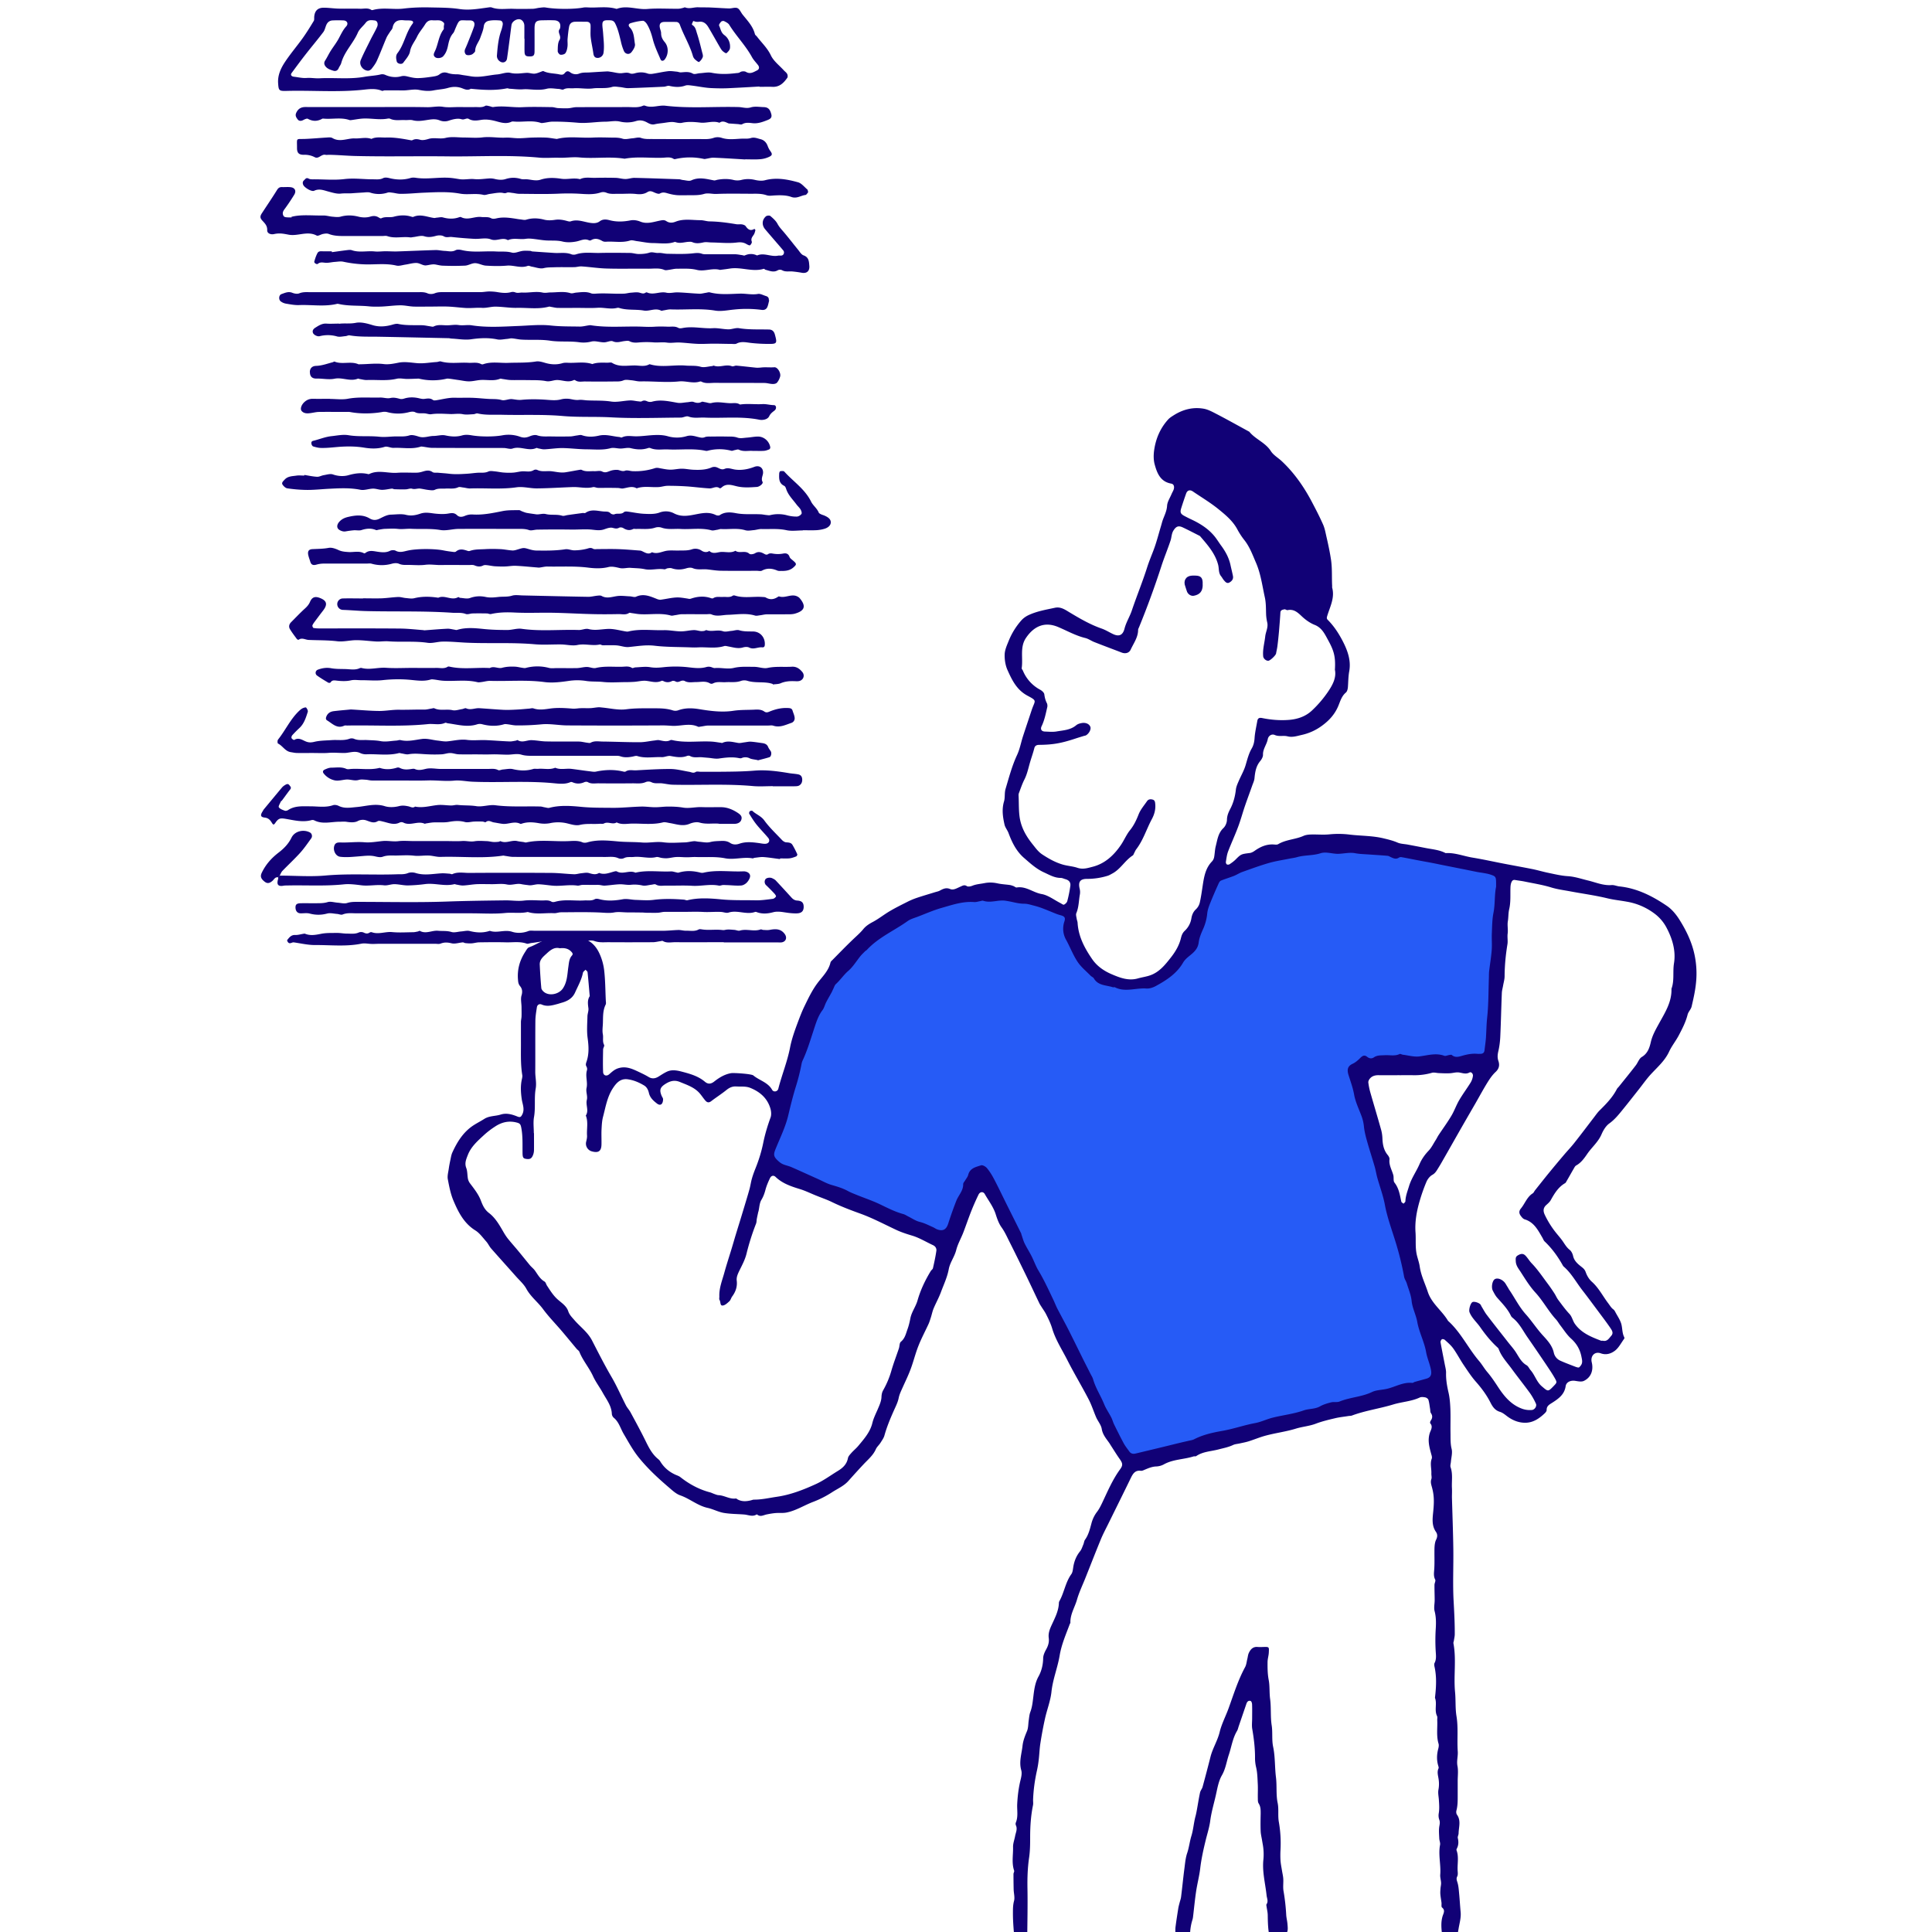 <?xml version="1.0" encoding="utf-8"?>
<svg xmlns="http://www.w3.org/2000/svg" fill="none" height="160" width="160">
  <g clip-path="url(#a)">
    <path d="m96.559 38.607 1.818 1.41 1.902.913 2.474 2.154 1.326 2.488 1.153 3.151.497 1.576 1.818-.17 1.733.334.333-4.477-1.654-5.056-3.467-3.734-2.891-1.99-2.394-1.076-2.48 1.077-.412 1.91.244 1.49Z" fill="#110176"/>
    <path d="m63.69 96.388 3.055-12.106s3.88-5.639 3.964-5.968c.084-.329 4.297-3.066 4.297-3.066l5.037-1.491 3.715.334 3.14.663 1.897.913.333 3.15 1.818 2.155 3.219.498s1.733-.663 2.394-1.077c.66-.414 2.394-2.902 2.394-2.902l1.982-4.641 1.982-1.411 6.03-1.66 5.037.084 6.527 1.49 4.128.913-1.321 15.67-11.067.664 4.296 15.002 1.982 6.796.333 3.979-25.358 6.88L81.444 97.3l-2.976 5.719-14.783-6.631h.005Z" fill="#265BF6"/>
    <path d="M62.88 7.166c-.864.05-1.728.1-2.592.14-.462.02-.924.01-1.381-.01-.541-.025-1.078-.145-1.62-.21-.173-.02-.372-.055-.53 0-.448.16-.88.13-1.332.025-.134-.03-.293.065-.442.07-.984.045-1.967.09-2.956.12-.228.004-.462-.07-.69-.09-.219-.02-.452-.07-.651-.01-.526.16-1.063.05-1.585.12-.541.07-1.078-.05-1.614-.01-.273.02-.546-.055-.815.094-.094.055-.263-.035-.397-.04-.333-.015-.685-.094-.993-.015-.517.135-1.024.075-1.53.045a3.055 3.055 0 0 0-.428 0c-.367.03-.74-.025-1.112-.045-.075 0-.154-.05-.229-.035-.998.2-1.997.135-2.995.035-.293.19-.581-.005-.83-.08-.382-.11-.715-.09-1.087.02-.373.105-.775.12-1.158.195-.412.08-.804.04-1.217-.04-.372-.075-.78.02-1.172.04-.189.01-.383 0-.571 0H31.85c-.075 0-.164.06-.224.035-.496-.21-1.028-.145-1.525-.09-2.136.23-4.276.04-6.412.1-.587.015-.616-.05-.656-.633-.045-.668.223-1.242.566-1.76.452-.683.989-1.312 1.466-1.975.327-.458.625-.942.918-1.426.055-.09.03-.229.04-.349.04-.493.293-.748.785-.748.412 0 .82.065 1.232.075.596.015 1.192-.01 1.788.01.308.01.636-.095.93.1.029.02.079.015.118.005.855-.24 1.739-.01 2.593-.125C34.175.62 34.88.6 35.585.614c.825.02 1.66.01 2.474.135.81.12 1.585-.025 2.37-.13.099-.014.208-.034.297 0 .577.21 1.178.09 1.764.11.536.02 1.073.01 1.61 0 .193 0 .382-.065.576-.085.173-.02.357-.05.531-.02.86.145 2.315.15 3.11 0 .114-.02.238-.014.357-.01.785.05 1.58-.114 2.36.115a.12.12 0 0 0 .06 0c.839-.309 1.668.085 2.513.015.85-.07 1.709-.01 2.563-.02.134 0 .268-.04.402-.07.055-.01.124-.06.17-.04.362.145.72-.024 1.077-.01.358.015.715 0 1.073.02.492.02.988.06 1.48.075.239.005.507-.11.7-.025.184.08.284.354.428.534.397.498.854.962 1.018 1.615.02.08.114.135.169.205.393.518.87.952 1.157 1.565.224.469.696.823 1.059 1.222.094.104.218.184.283.304.05.09.064.254.014.324-.297.424-.645.778-1.231.748-.358-.015-.716 0-1.073 0v-.025h-.015ZM43.425 3.212c0-.359.005-.718 0-1.077-.005-.299-.194-.528-.427-.543-.274-.015-.596.21-.636.468-.05.33-.085.659-.13.993-.079.603-.153 1.201-.243 1.8-.044.289-.337.408-.586.234a.54.54 0 0 1-.248-.509c.054-.683.114-1.36.342-2.014.06-.165.105-.334.135-.509.03-.18-.05-.344-.229-.359-.293-.024-.6-.034-.89.02-.223.04-.411.165-.451.469-.04.324-.179.633-.288.947-.13.364-.422.663-.422 1.087 0 .075-.105.165-.18.23-.138.13-.506.17-.6.05-.114-.14-.114-.31-.035-.474.064-.14.124-.284.184-.429.179-.454.367-.902.526-1.361.12-.34 0-.549-.343-.544-.894.015-.82-.194-1.197.688-.054.125-.094.27-.178.37-.259.294-.348.648-.423 1.012-.034.17-.08.344-.149.503-.06.14-.149.28-.253.394-.144.16-.497.204-.656.085-.213-.16-.109-.334-.02-.524.269-.578.298-1.251.706-1.78.04-.05.015-.154.02-.234.005-.105.06-.244.01-.304a.6.6 0 0 0-.333-.205c-.194-.034-.398.005-.596-.015-.298-.03-.482.095-.631.34-.214.349-.497.658-.67 1.027-.19.398-.492.728-.577 1.206-.06.34-.348.648-.561.942-.124.17-.497.09-.542-.114-.05-.225-.099-.469.065-.683.566-.733.685-1.7 1.247-2.433.114-.155 0-.235-.105-.255-.193-.035-.397-.01-.59-.03-.487-.054-.85.055-.96.614-.024.124-.143.23-.213.344-.104.164-.223.324-.298.498-.268.629-.507 1.267-.785 1.885-.11.244-.278.469-.447.683-.064.08-.199.155-.298.15-.432-.025-.76-.494-.591-.888.243-.573.536-1.127.81-1.685.173-.35.377-.688.536-1.042.114-.25.025-.519-.179-.544-.268-.03-.551-.084-.76.19-.213.28-.521.513-.655.828-.383.882-1.113 1.56-1.371 2.507-.04.15-.15.275-.21.42-.084.199-.242.273-.431.219-.204-.06-.427-.135-.576-.27-.145-.134-.274-.339-.115-.578.17-.264.298-.548.467-.813.219-.344.477-.668.666-1.027.184-.344.343-.693.61-.987.2-.22.085-.474-.218-.494a8.915 8.915 0 0 0-.894 0c-.258.005-.437.145-.536.38-.085.194-.124.423-.249.588-.471.623-.978 1.221-1.46 1.84-.397.508-.78 1.027-1.162 1.545-.115.155-.025.284.188.31.348.04.7.129 1.044.104.367-.03.725.045 1.087.025 1.242-.065 2.489.1 3.73-.125.428-.075.865-.09 1.282-.184a.614.614 0 0 1 .442.035c.408.18.86.224 1.272.114.234-.065.402-.025.611.025.263.065.536.125.805.12.387-.005.78-.06 1.167-.115.209-.03.447-.065.601-.184.234-.185.452-.205.71-.12.254.085.512.105.775.105.17 0 .338.045.507.07.219.03.432.064.646.1.74.119 1.44-.1 2.156-.16.367-.03.755-.21 1.087-.13.467.115.895.025 1.342 0 .223-.015.457.085.68.065.224-.025.442-.135.66-.21.02-.004.04 0 .06 0 .418.205.875.175 1.312.27.213.045.328.045.452-.105.134-.16.258-.21.452-.065.213.165.506.2.735.11.293-.12.581-.08.874-.1.477-.03.954-.06 1.436-.085.11-.005.223.02.333.035.303.04.61.14.904.11.238-.025.447-.08.68.02.11.05.273.025.398-.01.352-.1.69-.105 1.038.015.124.045.278.05.407.03.442-.065.88-.17 1.321-.22.229-.024.467.02.7.04.115.01.23.065.343.06.338-.02.661-.085.994.105.139.08.378-.025.576-.035.333-.02.68-.1.994-.035.67.135 1.326.11 1.992.03.119-.015.228 0 .352-.085.12-.08.363-.09.482-.02.353.21.63.015.909-.12.189-.09.224-.269.085-.448-.17-.22-.368-.419-.497-.653-.527-.967-1.307-1.745-1.883-2.678-.084-.14-.268-.224-.422-.304-.065-.03-.199-.01-.248.045-.085.09-.204.254-.17.324.13.27.145.574.443.793.323.234.506.648.457 1.082-.02.15-.164.304-.293.409-.04.03-.229-.095-.318-.18-.095-.09-.164-.214-.234-.334-.313-.538-.616-1.087-.934-1.62-.178-.304-.417-.529-.814-.464a.833.833 0 0 1-.293-.02c-.09-.02-.164-.105-.204.06-.02.085-.13.165 0 .244.243.155.278.43.353.658.169.514.298 1.047.432 1.576.035.13.09.29.05.404a.936.936 0 0 1-.303.404c-.04.03-.224-.11-.318-.195a.625.625 0 0 1-.19-.289c-.257-.907-.76-1.705-1.077-2.583-.065-.174-.174-.254-.358-.249-.318 0-.635-.01-.953 0-.303.015-.413.175-.353.479.03.154.104.304.104.453 0 .3.114.524.303.743.333.394.318 1.032-.01 1.441-.104.13-.273.14-.337-.01-.234-.553-.502-1.107-.646-1.685-.114-.444-.253-.863-.487-1.246-.075-.12-.229-.28-.338-.27-.343.025-.685.1-1.013.2-.13.04-.238.164-.06.354.363.379.338.907.422 1.376.035.204-.139.484-.288.668-.183.23-.506.174-.626-.095a4.177 4.177 0 0 1-.248-.778c-.124-.508-.233-1.022-.472-1.5-.094-.19-.213-.255-.412-.265-.636-.03-.705.04-.626.708.015.14.03.28.04.42.035.518.104 1.041.03 1.56a.496.496 0 0 1-.428.424c-.273.025-.382-.11-.417-.38-.06-.443-.169-.882-.218-1.326-.035-.314 0-.638-.01-.957 0-.214-.12-.329-.333-.329-.318 0-.636-.01-.954 0-.273.01-.442.145-.492.414-.06.324-.094.658-.124.992-.02.22.02.444-.01.658-.024.19-.07.4-.178.544-.075.094-.284.144-.413.12-.09-.016-.223-.195-.218-.295.01-.309-.005-.668.144-.917.208-.34-.204-.613.015-.908.01-.015.024-.034.03-.05.099-.413-.07-.663-.487-.678-.318-.014-.636-.005-.954 0-.542.005-.66.125-.666.664 0 .638.005 1.276 0 1.914-.005.344-.094.419-.432.414-.298-.005-.387-.08-.397-.389-.01-.359 0-.718 0-1.077l-.015.005ZM24.13 17.96c.805-.219 1.734-.094 2.663-.114.248 0 .497.08.75.1.219.02.447.05.65 0 .508-.145.994-.13 1.506 0 .298.075.656.084.944 0 .278-.085.482-.08.715.06.065.04.164.1.214.074.338-.17.71-.044 1.043-.134.487-.13.963-.155 1.445-.005.055.015.124.04.17.02.59-.264 1.147.015 1.718.09.07.01.144-.02.213-.025.174-.01.363-.065.522-.02.447.124.884.144 1.326-.01.055-.02.13-.04.174-.015.562.294 1.118-.08 1.68-.01.267.035.546-.04.814.104.11.06.278.045.412.015.502-.124.998-.07 1.5.005.174.025.343.06.517.075.154.02.328.065.467.025.506-.154.993-.135 1.505 0 .278.07.596.055.889.01.333-.05.64 0 .954.085.114.03.243.075.347.04.532-.185 1.024.025 1.535.114.288.05.606.075.86-.114.263-.2.551-.165.814-.095.587.155 1.153.13 1.744.015.253-.05.556 0 .8.1.556.229 1.082.03 1.609-.075.204-.04.368-.085.556.04.244.16.487.154.775.04.66-.26 1.366-.12 2.052-.12.248 0 .501.095.75.1.745.01 1.48.11 2.215.234.154.025.318-.01.477.015.104.02.244.065.298.145.189.274.393.428.725.224 0 0 .09.085.08.115-.035.13-.065.269-.14.378-.118.175-.253.32-.158.564.03.075-.065.24-.144.3-.05.034-.194-.04-.283-.09-.259-.155-.497-.175-.82-.135-.68.084-1.376.005-2.066-.005-.229 0-.472-.055-.69-.005-.319.07-.617.114-.92-.02a.521.521 0 0 0-.233-.03c-.398 0-.8.19-1.197 0-.596.22-1.212.11-1.823.105-.448 0-.89-.105-1.332-.16-.193-.025-.407-.105-.576-.05-.666.21-1.336.05-2.002.1a.545.545 0 0 1-.283-.055c-.308-.18-.61-.274-.944-.07a.211.211 0 0 1-.174.005c-.352-.164-.66.015-.998.09-.377.08-.81.105-1.182.015-.497-.125-.984-.055-1.47-.1-.288-.025-.577-.075-.87-.11-.243-.03-.481-.054-.73-.015-.482.075-.988-.104-1.46.11-.452-.279-.924.125-1.421-.07-.397-.154-.904-.015-1.356-.04a34.024 34.024 0 0 1-1.878-.154c-.213-.025-.422.08-.655-.055-.164-.095-.428-.1-.656-.035-.313.085-.616.14-.964.03-.273-.085-.616.04-.924.07-.08.01-.159.035-.233.025-.631-.09-1.272.11-1.898-.105-.124-.045-.278-.01-.417-.01h-3.16c-.431 0-.863-.01-1.28-.174-.13-.05-.304-.03-.453 0-.188.03-.422.2-.546.134-.77-.409-1.55.075-2.315-.07-.228-.044-.457-.09-.69-.1a2.056 2.056 0 0 0-.522.05c-.283.06-.576-.06-.566-.318.015-.38-.199-.574-.412-.808-.194-.215-.19-.36-.02-.613.412-.634.84-1.257 1.237-1.9.109-.18.218-.26.417-.254.238.01.477-.02.715.01.363.04.492.314.298.628a16.71 16.71 0 0 1-.745 1.117c-.139.184-.263.349-.164.583.065.155.164.18.7.175l-.024-.045ZM61.699 13.204c-.865-.05-1.73-.11-2.593-.144-.19-.01-.383.05-.577.08-.074.01-.159.04-.228.024a5.4 5.4 0 0 0-2.33 0c-.054.015-.134.025-.174 0-.293-.194-.62-.11-.929-.1-1.048.036-2.096-.114-3.139.08-1.237-.2-2.489.01-3.725-.104-.572-.055-1.118.04-1.68.025-.556-.02-1.117.04-1.668-.01-2.534-.24-5.067-.075-7.6-.105-2.524-.03-5.047.03-7.566-.03-.745-.015-1.49-.09-2.24-.1-.1 0-.203.02-.298 0-.333-.075-.561.37-.884.2a1.79 1.79 0 0 0-.904-.2c-.417 0-.571-.154-.566-.578 0-.878-.115-.703.71-.738.586-.025 1.172-.08 1.763-.115.154-.01.343-.03.462.045.512.304 1.024.11 1.535.045.104-.015.214-.02.318-.015.457.02.92-.125 1.376.04.392-.194.815-.1 1.227-.115.666-.02 1.321.095 1.977.215.06.01.13.03.174.01.223-.12.422-.105.67-.035.209.055.467-.01.686-.075.467-.14.934.035 1.416-.085.486-.12 1.028-.03 1.544-.03.497 0 .999.05 1.49-.01.646-.08 1.277.05 1.913.02.363-.02.73.05 1.093.05.372 0 .745-.045 1.117-.055.378-.01.755-.015 1.133 0 .268.01.541.065.81.1.04 0 .08.02.119.01.978-.244 1.967-.06 2.95-.11.497-.025.994-.01 1.49 0 .334.005.656-.015.994.095.244.075.542-.015.815-.035.233-.015.492-.11.695-.035.333.12.66.09.994.095 1.252.005 2.503.01 3.755 0 .432 0 .86.05 1.291-.1.194-.07.453-.064.646 0 .547.18 1.093.095 1.64.07.258-.01.531.025.774-.05.298-.09.537.025.8.09.308.075.497.28.606.578.05.14.124.28.214.404.164.224.178.344-.06.464-.238.12-.511.194-.775.214-.412.035-.834.01-1.252.01v.03l-.01-.02ZM66.492 43.927c-.457 0-.929.075-1.366-.02-.69-.15-1.376-.075-2.062-.095-.208-.005-.422.07-.63.09-.239.02-.492.075-.71.01-.666-.2-1.337-.06-2.002-.1-.115-.005-.229.05-.343.065-.154.02-.323.08-.467.04-.84-.225-1.694-.06-2.538-.11-.527-.035-1.064.075-1.585-.11a.88.88 0 0 0-.532 0c-.521.175-1.058.085-1.584.11-.08 0-.174-.025-.239.005-.293.145-.55.09-.82-.08-.089-.055-.252-.075-.337-.03-.199.11-.348.06-.551.01-.204-.05-.462.045-.676.12-.348.125-.685.07-1.038.03-.502-.05-1.018-.005-1.525-.005-.407 0-.815-.01-1.222-.01-.586 0-1.177.005-1.763.015-.234 0-.492.105-.696.035-.313-.11-.62-.095-.934-.095-1.629 0-3.258-.01-4.888 0-.506 0-1.033.175-1.52.09-.81-.135-1.614-.06-2.419-.1-.362-.015-.72.05-1.087.01-.353-.04-.716-.015-1.073-.005-.174.005-.348.045-.522.07-.074.01-.164.055-.223.03-.403-.17-.795-.13-1.203 0-.198.065-.432 0-.65.02-.234.02-.462.055-.69.094-.2.035-.527-.094-.622-.254-.094-.164-.04-.379.154-.578.184-.19.398-.294.661-.36.626-.149 1.237-.229 1.823.115.278.165.537.16.83.016.293-.145.61-.32.924-.33.417-.01.869-.08 1.246.015.442.11.825.03 1.192-.094.433-.15.825-.05 1.237-.005.348.035.706.054 1.048 0 .288-.05.522-.1.76.13.18.174.403.159.641.06a1.43 1.43 0 0 1 .626-.12c.855.06 1.674-.115 2.504-.28.442-.09.909-.07 1.36-.08.085 0 .175.075.264.105.124.045.248.1.377.125.249.045.497.075.75.114.279.045.537-.09.845-.015.427.105.894 0 1.341.135.134.04.303-.035.457-.055.412-.06.825-.114 1.237-.17.08-.01.179.03.233-.01.492-.343 1.014-.149 1.525-.114.194.015.388-.025.552.15.064.07.238.114.323.08.253-.115.556.044.79-.18.06-.055.188-.055.283-.045.467.06.928.165 1.395.185.423.02.885.04 1.267-.105.442-.165.87-.105 1.192.065.66.344 1.287.184 1.918.064.536-.104 1.033-.174 1.545.075.094.045.253.065.327.015.418-.289.9-.249 1.322-.17.71.14 1.415.06 2.12.1.135.01.269.04.408.055.11.01.229.035.333.01a2.815 2.815 0 0 1 1.396.015c.258.07.536.11.81.105.133 0 .302-.105.382-.22.05-.07-.01-.259-.07-.363-.09-.15-.228-.27-.338-.414-.308-.419-.7-.783-.864-1.306-.03-.09-.08-.205-.154-.24-.452-.214-.432-.613-.417-1.012 0-.07.045-.194.084-.2.11-.02.278-.034.338.03.745.828 1.709 1.446 2.22 2.489.16.324.492.553.636.912.025.06.12.1.184.134.104.05.219.075.323.125.238.11.487.264.487.539 0 .269-.244.448-.492.528-.219.07-.457.11-.686.125-.377.02-.754.005-1.132.005v.015ZM64.788 47.282c-.14-.005-.293.02-.412-.03-.427-.18-.84-.229-1.272.005-.11.06-.273.015-.412.015-.994 0-1.987.01-2.98-.005-.388-.005-.776-.075-1.168-.114-.387-.035-.785.064-1.172-.1-.15-.065-.363-.04-.527.01-.407.124-.804.14-1.212 0-.104-.035-.233-.015-.348 0-.094.015-.188.1-.273.085-.541-.09-1.087.1-1.614-.01-.392-.085-.78-.08-1.167-.11-.303-.025-.601.085-.91.015-.302-.07-.64-.155-.923-.085-.557.14-1.118.12-1.65.055-1.147-.15-2.29-.07-3.432-.095-.209 0-.422.06-.636.085-.094.01-.188-.01-.283-.015-.561-.045-1.117-.105-1.679-.13-.293-.014-.586.045-.879.055-.278.01-.556 0-.834-.015-.234-.015-.462-.07-.696-.094-.094-.01-.209-.015-.288.024-.253.13-.482.1-.735-.01-.14-.054-.313-.024-.472-.024-.755 0-1.51-.015-2.265 0-.442.01-.874-.075-1.322-.02-.427.055-.874.02-1.31.01-.294-.005-.582.035-.875-.095-.164-.075-.403-.055-.586-.005a3.051 3.051 0 0 1-1.68 0c-.128-.04-.277-.01-.416-.01h-3.577a2.27 2.27 0 0 0-.576.085c-.244.07-.422.04-.507-.23-.054-.184-.129-.369-.169-.553-.07-.32.035-.484.338-.499.452-.024.9-.02 1.346-.104.264-.05.581.07.84.19.263.119.521.134.8.154.427.03.869-.12 1.286.1.03.014.084 0 .11-.016.332-.269.685-.154 1.052-.104.318.045.666.084.994-.08.129-.065.343-.075.467-.01.357.194.685.055 1.028-.015.735-.16 2.176-.16 2.93-.01.269.055.537.09.81.125.075.01.18.015.229-.03.323-.274.65-.16.988-.05.06.02.14.01.199-.015.402-.135.825-.11 1.237-.135.417-.024.834-.02 1.252 0 .328.015.655.09.988.11.15.01.308-.04.452-.085.497-.15.492-.15.954-.015.184.055.377.1.571.105.81.01 1.614.02 2.42-.105.238-.035.496.095.75.09a4.35 4.35 0 0 0 .983-.12c.194-.044.348-.14.556-.014.105.064.268.03.408.03.556 0 1.112-.016 1.669.004.605.02 1.216.075 1.822.12.075.005.15.04.22.075.247.12.49.27.764.06.452.194.86-.085 1.287-.13.313-.035.635 0 .953-.01.353-.01.7.02 1.053-.095a.906.906 0 0 1 .8.095c.169.115.358.165.561.09.035-.015.09-.06.095-.055.328.31.705.075 1.053.08.367 0 .755.104 1.108-.095.342.254.804-.07 1.157.25.08.074.343.034.472-.046.263-.16.492-.094.72.03.124.065.219.14.373.035.084-.06.233-.06.342-.04.303.055.596.06.904 0 .224-.04.423 0 .517.28.04.12.179.209.283.299.308.264.318.319.045.563-.263.24-.586.3-.924.3h-.005Z" fill="#110176"/>
    <path d="M25.218 39.335c.348.055.691.13 1.039.15.183.01.367-.105.561-.135.248-.04.531-.135.75-.06.432.154.9.175 1.282.065.56-.16 1.092-.23 1.649-.09.02 0 .045.005.06 0 .76-.379 1.55-.055 2.324-.11.532-.04 1.073 0 1.61-.01.173 0 .347-.04.511-.09.278-.084.537-.154.815.04.114.08.303.04.462.055.308.03.62.045.929.085.467.055.958.03 1.43 0 .303-.015.616-.065.93-.085.292-.015.58.035.873-.1.15-.07.353-.03.532-.014.253.025.506.084.76.1.258.02.517.024.775.004.273-.02.536-.104.81-.11.302 0 .6.08.884-.099a.343.343 0 0 1 .288-.015c.377.184.78.07 1.167.11.233.025.462.074.69.094.155.015.318.015.467-.005.393-.06.78-.14 1.173-.204.06-.01.129-.02.178 0 .338.18.696.095 1.049.11.218.01.471-.065.645.025.259.134.443.035.661-.045.179-.065.378-.095.571-.09.224 0 .417.17.68.07.175-.065.408.03.617.04a5.263 5.263 0 0 0 1.848-.25c.163-.05.283-.02.432.01.288.05.576.115.864.115.308 0 .621-.08.929-.08.308 0 .62.07.929.085.531.025 1.063.02 1.564-.2a.592.592 0 0 1 .229-.034c.283 0 .497.304.82.164.288-.124.57.01.859.055.546.08 1.093-.025 1.61-.224.402-.155.735.065.72.493-.01.25-.19.479-.04.758.07.13-.244.4-.482.414-.551.035-1.098.08-1.659-.055-.402-.094-.864-.269-1.257.105-.04.035-.129.08-.154.06-.288-.225-.566.025-.844.01-.626-.035-1.247-.12-1.868-.165a24.325 24.325 0 0 0-1.594-.05c-.229 0-.457.075-.69.1-.627.055-1.263-.11-1.879.11-.382-.22-.76-.045-1.137.01-.13.02-.268-.035-.407-.04-.328-.01-.656-.01-.984-.01-.228 0-.462.01-.69 0-.134-.005-.279-.09-.403-.06-.561.14-1.117-.025-1.679-.005-.983.035-1.967.1-2.955.11-.566.005-1.148-.17-1.699-.09-1.287.184-2.568.05-3.85.095-.188.005-.382-.06-.576-.08-.134-.015-.298-.07-.407-.015-.343.16-.7.08-1.053.105-.293.02-.581-.04-.874.1-.145.07-.353.034-.532.014-.233-.025-.457-.084-.69-.114-.224-.025-.433.084-.671.01-.154-.045-.343.05-.517.054-.308.01-.62 0-.928-.01-.075 0-.154-.06-.224-.05-.268.03-.537.1-.81.1-.248 0-.501-.104-.75-.1-.347.006-.715.16-1.043.095-.89-.18-1.778-.124-2.657-.08-.646.035-1.292.11-1.943.09a11.934 11.934 0 0 1-1.46-.13c-.144-.024-.308-.179-.393-.313-.094-.16.065-.285.174-.404.264-.294.631-.284.969-.334.214-.035.437-.005.656-.005 0-.015 0-.03.005-.045l.02-.005ZM25.66 30.819c0-.294.165-.509.522-.519.482-.015.914-.184 1.366-.299.055-.015.12-.07.16-.055.635.265 1.34-.06 1.976.22.035.015.08 0 .12 0 .655 0 1.31-.1 1.976-.015.398.05.82-.035 1.222-.115.527-.105 1.048 0 1.555.04.551.045 1.068-.065 1.604-.095.115-.005.244-.075.343-.05.76.22 1.535.065 2.3.115.353.02.71-.075 1.048.11a.232.232 0 0 0 .174.005c.676-.235 1.376-.085 2.061-.11.765-.03 1.535.01 2.3-.114.239-.04.507.04.745.11.482.144.96.174 1.446.03.13-.04.273-.04.412-.036.686.045 1.386-.12 2.062.11.417-.155.854-.11 1.286-.115.12 0 .264-.04.353.015.606.374 1.272.205 1.912.215.388.01.79.114 1.168-.095.015-.01.04-.005.06 0 .978.289 1.976.02 2.965.105.407.034.814-.02 1.232.1.283.079.62-.026.928-.056.06 0 .125-.055.17-.035.491.18.993-.15 1.485.045.104.04.253-.06.377-.05.547.05 1.088.115 1.63.17.124.01.258 0 .382-.01.377-.05.75.005 1.127-.025.269-.02.557.469.482.763-.05.184-.139.369-.258.508-.07.085-.238.12-.358.115-.233-.005-.462-.085-.69-.085-1.371-.01-2.742 0-4.113-.01-.368 0-.755.085-1.108-.104a.194.194 0 0 0-.119-.005c-.581.19-1.152-.07-1.733-.01-1.063.11-2.131-.025-3.194 0-.249.005-.502-.075-.75-.095-.22-.02-.462-.07-.646.005-.279.12-.542.09-.815.095-.795.01-1.59.01-2.384 0-.274 0-.557.075-.81-.105a.133.133 0 0 0-.114-.01c-.462.23-.92-.005-1.381-.005-.308 0-.576.155-.92.09-.546-.105-1.122-.07-1.688-.085-.417-.01-.834.01-1.252-.005-.233-.01-.462-.06-.69-.09-.06-.01-.124-.035-.174-.015-.556.225-1.137.05-1.704.11-.288.03-.576.105-.87.105-.287 0-.575-.07-.868-.11-.229-.03-.462-.07-.69-.1-.1-.01-.205-.03-.294-.01a4.94 4.94 0 0 1-2.275 0c-.04-.01-.08-.005-.12-.005-.297.01-.59.025-.888.025-.283 0-.582-.08-.85-.015-.824.195-1.654.07-2.478.105-.19.005-.383-.05-.577-.08-.06-.01-.124-.05-.168-.03-.641.255-1.277-.13-1.918 0-.502.1-.998-.024-1.495-.01-.378.01-.551-.184-.551-.538l-.005.005ZM59.553 68.218c-.472-.06-1.043.07-1.615-.095-.258-.075-.596 0-.854.11-.562.224-1.078.015-1.61-.07-.193-.03-.402-.1-.58-.055-.86.214-1.734.08-2.599.1-.407.01-.83.104-1.227-.1-.332.214-.71-.1-1.053.09-.094.05-.233.015-.352.025-.547.04-1.093-.04-1.65.094-.332.08-.73-.054-1.092-.14a3.216 3.216 0 0 0-1.396 0 2.576 2.576 0 0 1-.874 0c-.472-.084-.93-.124-1.396.02-.055.016-.13.05-.169.026-.502-.255-.998.07-1.5 0-.229-.03-.457-.08-.69-.115-.22-.035-.428-.23-.666-.025-.045.04-.18-.045-.273-.045a7.948 7.948 0 0 0-.69 0c-.254.01-.528.1-.756.04-.452-.125-.874-.095-1.326-.015-.413.075-.85.025-1.272.045-.213.01-.422.055-.636.085-.04.005-.084.04-.109.025-.576-.265-1.197.21-1.773-.1a.375.375 0 0 0-.293 0c-.472.24-.914.03-1.366-.075-.15-.035-.353-.1-.457-.035-.328.2-.616.045-.9-.05a.893.893 0 0 0-.77.05c-.253.125-.61.1-.913.05-.2-.03-.373-.005-.562-.005-.7-.005-1.42.234-2.106-.114a.35.35 0 0 0-.213-.025c-.73.209-1.44.02-2.151-.1-.457-.075-.601-.055-.87.344-.144.21-.188.124-.293-.04-.129-.204-.268-.374-.576-.409-.358-.04-.382-.2-.169-.528.03-.05.055-.105.09-.15.501-.603.998-1.207 1.505-1.81.074-.09.174-.16.273-.22.114-.064.229-.124.343.026.084.114.189.194.064.354-.228.289-.442.593-.665.892-.035.05-.1.08-.12.13-.064.154-.208.374-.153.453.094.14.308.215.486.28.08.03.204 0 .279-.05.57-.374 1.202-.31 1.842-.31.626 0 1.262.12 1.883-.094.134-.045.323-.01.457.055.492.244.974.145 1.49.1.77-.065 1.53-.325 2.33-.075.362.114.804.094 1.177 0 .293-.075.522-.04.79.015.169.035.363.174.546.02.631.134 1.237-.06 1.853-.125.383-.04.765.03 1.143.035.188 0 .362-.065.55-.045.508.055 1.014.02 1.526.1.507.08 1.063-.14 1.575-.075 1.241.16 2.488.07 3.73.105.114 0 .228.045.343.064.134.02.283.075.402.045.88-.234 1.783-.164 2.653-.08.869.085 1.733.07 2.598.08.784.005 1.57-.084 2.359-.104.383-.01.77.055 1.152.055.363 0 .72-.055 1.083-.055.413 0 .815.015 1.232.085.497.084 1.028-.06 1.54-.04.537.02 1.068 0 1.6.005.461 0 .899.164 1.306.418.303.19.447.33.387.579-.05.234-.263.379-.586.384-.397.005-.794 0-1.286 0l.02-.01ZM27.494 20.882c.407-.055.814-.114 1.221-.164.14-.015.294-.04.413 0 .626.22 1.267.04 1.897.105.298.03.606-.015.91-.015.317 0 .635.024.948.015 1.063-.035 2.126-.085 3.194-.115.248-.005.497.06.75.07.298.01.596.11.9-.055.138-.075.357-.05.526-.01.939.224 1.892.06 2.836.114.427.025.855-.03 1.292.09.273.075.6-.1.909-.14.203-.024.417-.01.626 0 .054 0 .109.04.168.046.606.044 1.212.084 1.823.124.467.03.944-.07 1.406.11.12.05.288.045.412 0 .641-.205 1.297-.095 1.943-.11.834-.02 1.669-.01 2.503 0 .248 0 .502.095.75.09.288 0 .591-.025.865-.115.258-.08.486.045.73.025.248-.02.501.065.755.07.65.01 1.301.035 1.947-.02.313-.025.606-.095.919.02.144.05.313.04.467.04h2.265c.194 0 .387.045.581.07.075.01.169.055.224.03.342-.155.68-.165 1.023 0 .581-.255 1.157.134 1.733.015.095-.02.2.01.299-.01.193-.035.263-.28.129-.434-.497-.584-1.004-1.162-1.496-1.745-.283-.34-.263-.778.07-1.067.075-.065.293-.085.363-.03.223.19.462.399.596.653.154.29.372.503.571.743.377.449.735.917 1.108 1.371.149.18.283.424.477.494.447.16.447.513.477.862.04.444-.214.658-.631.578a9.331 9.331 0 0 0-.75-.104c-.289-.03-.592.055-.875-.105a.404.404 0 0 0-.347 0c-.358.215-.686.045-1.019-.035-.054-.015-.114-.095-.154-.08-.938.285-1.872-.174-2.811-.02-.249.04-.502.07-.75.1-.02 0-.04.015-.055.01-.64-.184-1.286.155-1.912 0-.552-.14-1.098-.095-1.645-.1-.228 0-.462.065-.69.095-.12.015-.253.05-.353.01-.442-.19-.899-.1-1.346-.105-1.152-.015-2.305.02-3.457-.015-.685-.02-1.371-.13-2.056-.174-.204-.015-.413.06-.617.06-.556.01-1.112-.01-1.668.01-.289.01-.577 0-.875.075-.298.07-.645-.075-.968-.125-.115-.02-.249-.1-.338-.065-.586.22-1.157-.075-1.739-.02-.57.05-1.152.035-1.728 0-.303-.02-.601-.204-.9-.204-.278 0-.55.19-.834.204a21.37 21.37 0 0 1-1.788.005c-.214 0-.422-.055-.636-.095-.278-.054-.541.045-.805.07-.248.025-.511-.19-.775-.2-.303-.01-.616.09-.924.135-.248.035-.521.135-.75.08-.864-.204-1.733-.075-2.598-.1a9.901 9.901 0 0 1-1.798-.219c-.223-.05-.471 0-.705.015-.233.015-.462.075-.695.075-.244 0-.482-.105-.71.085-.09.074-.324-.075-.294-.185.065-.24.144-.479.259-.698.109-.214.342-.15.536-.154h.656v.05l.015.02ZM30.067 49.55c.516 0 1.033.016 1.55 0 .446-.02.893-.089 1.346-.109.208-.01.422.065.635.085.234.02.487.07.71.015.666-.165 1.322-.14 1.988-.04.541-.254 1.102.27 1.649-.05.03-.02.104.055.154.06.273.015.58.1.82.015.437-.16.859-.18 1.296-.09.362.08.72.04 1.078 0 .367-.04.735.01 1.112-.105.274-.084.591-.025.89-.02 1.808.04 3.616.085 5.424.115.248 0 .497-.07.75-.095.114-.01.253-.03.348.02.432.245.85.075 1.281.015.343-.05.706.005 1.058.02.174.005.383.095.522.03.616-.279 1.152-.04 1.704.18.104.045.228.08.337.07.423-.055.845-.16 1.267-.185.303-.02.616.04.919.085.11.015.189.055.318.01.546-.185 1.108-.235 1.669-.035.055.02.134.025.174 0 .253-.17.541-.085.81-.105.273-.02.556.07.81-.105.039-.03.123-.025.173-.01.735.235 1.495.065 2.24.115.115.01.249 0 .343.06.343.194.656.145.969-.06.034-.02.08-.055.104-.045.447.15.874-.14 1.311-.064.14.024.303.104.398.209.556.658.427 1.052-.403 1.286-.149.04-.308.05-.466.05-.617.005-1.232 0-1.848.005-.194 0-.383.06-.577.08-.134.015-.283.06-.407.02-.75-.225-1.505-.08-2.26-.06-.447.015-.894.16-1.341-.035-.12-.05-.273-.015-.412-.015-.676 0-1.352-.005-2.027 0-.194 0-.383.055-.576.08-.115.015-.244.06-.348.03-.86-.24-1.734-.055-2.598-.115-.214-.015-.422-.06-.636-.085-.074-.01-.179-.05-.228-.015-.279.185-.581.09-.87.095-.735.015-1.47.02-2.205 0-1.063-.025-2.126-.09-3.194-.11-1.073-.02-2.146.035-3.219-.02-.66-.034-1.306-.02-1.947.125-.104.025-.229-.05-.343-.05-.387-.005-.78-.01-1.167 0-.194 0-.412.105-.576.045-.373-.14-.74-.075-1.113-.1-2.374-.164-4.749-.08-7.128-.14-.64-.014-1.292-.079-1.942-.099a.48.48 0 0 1-.462-.449.468.468 0 0 1 .467-.498c.556-.015 1.112 0 1.669 0v-.01ZM62.767 62.953c-.303-.065-.507-.07-.676-.15a.777.777 0 0 0-.68-.02c-.06.025-.145.015-.214 0-.557-.115-1.108-.045-1.664.035-.283.04-.581-.035-.875-.06l-.526-.045c-.328-.03-.67.075-.988-.104-.06-.035-.164-.035-.234-.01-.462.18-.914.094-1.38.01-.234-.04-.498.11-.746.094-.666-.03-1.341.12-2.002-.09-.124-.04-.283.026-.422.05-.333.06-.656.085-.989-.03-.159-.054-.347-.04-.526-.04h-6.73c-.314 0-.617 0-.935-.094-.362-.11-.76 0-1.142 0-.442 0-.884-.04-1.326-.025-.457.015-.914 0-1.371 0-.457 0-.914.01-1.371-.005-.229-.01-.457-.105-.69-.105-.23 0-.458.09-.691.105-.398.02-.795.02-1.192 0-.522-.02-1.034-.1-1.56-.005-.184.035-.383-.04-.576-.065-.075-.01-.16-.05-.229-.03-.899.23-1.813.055-2.717.1a1.124 1.124 0 0 1-.507-.115c-.447-.204-.879.01-1.321.005-.422 0-.84-.045-1.267-.01-.432.035-.874.01-1.311.01-.437 0-.874.005-1.311 0-.174 0-.348-.045-.522-.07-.462-.074-.666-.523-1.053-.712-.035-.02-.04-.125-.04-.185a.29.29 0 0 1 .06-.165c.606-.767 1.013-1.68 1.733-2.358.085-.08.18-.16.279-.21.094-.044.263-.099.298-.059.08.09.168.26.134.359-.154.479-.303.972-.69 1.331-.204.19-.403.39-.587.593-.055.06-.094.185-.064.245.034.075.188.17.223.15.373-.235.676.02.989.139.228.085.417.08.665.02.472-.115.969-.11 1.46-.145.487-.035.984.065 1.466-.114a.534.534 0 0 1 .353 0c.362.164.74.09 1.107.11.373.02.736.02 1.113.09.417.079.87-.02 1.302-.046.114-.005.238-.065.347-.04.606.145 1.177-.015 1.773-.094.413-.06.85.08 1.272.13.293.03.586.099.874.064.532-.055 1.053-.19 1.605-.115.487.06.993 0 1.49.015.666.025 1.331.085 2.002.11.174.01.348-.035.521-.06.055-.01.13-.065.164-.045.388.24.765-.01 1.143 0 .407.01.815.1 1.227.105.894.02 1.788 0 2.682.01.229 0 .462.065.69.095.1.01.22.045.294.005.318-.18.66-.105.988-.1 1.028.01 2.057.06 3.085.055.402 0 .8-.095 1.202-.14.134-.015.278-.055.407-.03.313.06.616.16.93 0 .044-.025.118-.015.178 0 1.078.245 2.17.055 3.254.12.253.015.501.065.75.095.04.005.084.03.114.015.442-.215.88-.07 1.321 0 .17.025.348-.03.522-.05.174-.02.352-.065.521-.055.308.02.621.075.93.115.223.03.412.094.506.329.05.124.144.234.214.349.089.144.034.448-.11.493-.313.1-.636.175-.953.26-.08 0-.035.01 0 0v-.015Z" fill="#110176"/>
    <path d="M29.068 58.755c.894.05 1.62.12 2.345.124.546 0 1.098-.11 1.644-.1.7.01 1.4-.024 2.101-.014.189 0 .383-.055.576-.085.08-.01.17-.05.229-.025.487.234 1.013.045 1.515.16.243.054.526-.05.79-.09.114-.015.253-.105.337-.065.368.17.726-.03 1.083-.01.666.04 1.331.1 1.997.135.363.015.725 0 1.088-.02.353-.015.7-.055 1.053-.08.114-.01.248-.055.348-.02.467.16.909.08 1.386.015.6-.085 1.227-.045 1.838.005.154.01.278 0 .427-.015.352-.045.715-.01 1.073-.025.213-.01.427-.055.64-.07.11-.01.224.01.333.02.661.06 1.341.23 1.987.145.835-.11 1.654-.075 2.479-.08.467 0 .939.025 1.396.175a.722.722 0 0 0 .447-.016c.59-.209 1.167-.184 1.788-.08.91.15 1.853.265 2.767.125.596-.09 1.177-.064 1.763-.094.278-.015.557-.015.795.154.149.105.278.075.437.005.512-.21 1.038-.334 1.605-.289.159.015.258.06.303.214.06.205.163.404.173.614a.396.396 0 0 1-.273.399c-.487.164-.959.413-1.505.229-.124-.04-.278-.01-.417-.01h-4.948c-.213 0-.422.06-.635.085-.075.01-.17.04-.229.01-.695-.324-1.416-.035-2.126-.07-.278-.015-.561-.04-.85-.035-2.602.015-5.205.015-7.808 0-.725 0-1.46-.16-2.176-.09-.69.065-1.376.095-2.061.09-.248 0-.502-.065-.75-.095-.1-.01-.204-.03-.293 0-.601.18-1.197.155-1.798 0a.771.771 0 0 0-.413 0c-.824.274-1.629.025-2.439-.08-.074-.01-.169-.064-.223-.04-.457.21-.939.06-1.406.105-2.235.23-4.47.075-6.71.12-.08 0-.17-.02-.24.01-.605.284-.983-.175-1.42-.434-.104-.065-.124-.16-.07-.304.115-.304.343-.429.627-.464.526-.064 1.053-.104 1.415-.14h.005ZM64.59 71.144c-.448-.054-.89-.13-1.342-.164-.248-.02-.506.035-.76.06-.054.005-.114.055-.164.045-.76-.14-1.525.14-2.27-.005-.81-.16-1.614-.075-2.419-.105-.263-.01-.526.025-.79.02-.278 0-.556-.035-.83-.02-.252.01-.496.08-.75.1a2.098 2.098 0 0 1-.466-.025c-.154-.02-.318-.105-.457-.07-.621.15-1.237-.075-1.858-.01-.273.03-.546-.04-.815.1a.585.585 0 0 1-.466 0c-.348-.155-.7-.1-1.053-.1-2.544-.005-5.087 0-7.63-.005-.234 0-.462-.055-.696-.085-.06-.01-.119-.03-.174-.02-1.713.255-3.442.05-5.16.105-.309.01-.617-.09-.93-.11-.437-.025-.874.06-1.316.005-.452-.05-.914-.02-1.37-.01-.393.01-.78-.045-1.173.1-.189.07-.432.02-.64-.03-.433-.1-.845-.04-1.277-.005-.532.04-1.073.105-1.605.04-.422-.05-.66-.628-.447-1.017a.352.352 0 0 1 .233-.155c.135-.025.279-.01.418-.01.596.005 1.192-.07 1.798-.02.502.045 1.013-.055 1.52-.104.422-.04.84.064 1.267.015.432-.055.874-.01 1.31-.01h2.683c.437 0 .875.025 1.312-.005.342-.025.675.08 1.028.02.328-.055.675-.02 1.013-.01.174.005.348.054.522.07.149.01.303 0 .452-.016.054 0 .124-.064.164-.05.462.215.919-.114 1.38-.01.17.04.343.055.517.08.075.01.16.05.229.035 1.157-.254 2.33-.06 3.492-.11.387-.014.785-.064 1.167.1.12.05.283.04.412 0 .84-.239 1.704-.15 2.539-.074.67.06 1.336.035 2.002.09.58.044 1.147-.095 1.738-.02.586.08 1.192.024 1.788.01.249-.006.497-.08.75-.1.134-.01.269.034.403.044.313.02.645.105.938.03.299-.08.582-.08.875-.094.278-.015.546 0 .794.17.239.154.512.144.766.054.54-.184 1.082-.12 1.629-.045.174.025.352.065.521.055.298-.02.408-.274.219-.499-.318-.379-.666-.728-.974-1.111-.218-.275-.402-.574-.586-.873-.03-.045 0-.17.045-.21.045-.04.179-.064.214-.03.307.29.72.42.988.793.427.589.969 1.092 1.47 1.626.09.09.224.18.348.184.209.015.407.025.517.22.149.249.278.508.397.773.015.04-.045.154-.094.174-.18.07-.368.14-.557.16-.253.025-.516.005-.775.005 0 .014 0 .034-.005.05l-.01.004ZM63.705 24.856c-.05.19-.08.384-.154.563-.08.195-.258.275-.467.245a9.806 9.806 0 0 0-2.324-.025c-.512.05-1.029.164-1.525.085-1.222-.205-2.45-.055-3.671-.1-.209-.01-.422.055-.636.085-.06.01-.13.045-.174.02-.482-.255-.968.07-1.435-.01-.676-.12-1.371-.005-2.037-.215a.361.361 0 0 0-.179-.005c-.541.135-1.073-.045-1.614-.01-.537.035-1.073.01-1.61.01-.536 0-1.112.005-1.669 0-.193 0-.382-.054-.576-.084-.06-.01-.119-.035-.174-.02-.879.234-1.768.08-2.657.1-.586.014-1.177-.095-1.764-.1-.367-.005-.74.12-1.107.1-.462-.03-.924.04-1.386.01-.477-.03-.954-.095-1.43-.115-.478-.02-.955 0-1.431 0-.477 0-.954.015-1.43 0-.369-.015-.741-.11-1.109-.105-.526.005-1.053.085-1.584.105-.338.01-.69.015-1.018-.02-.82-.085-1.65-.01-2.46-.19-.054-.01-.119-.03-.173-.015-1.038.25-2.087.06-3.135.1-.367.015-.74-.06-1.102-.12a1.004 1.004 0 0 1-.422-.184c-.194-.145-.165-.524.054-.603.288-.1.571-.245.904-.11.174.07.412.11.571.045.333-.135.661-.095.994-.095h8.757c.293 0 .581-.035.875.095.163.075.412.07.586 0 .313-.13.62-.095.933-.1.954-.005 1.908 0 2.862 0 .248 0 .496-.055.74-.055.233 0 .472.02.7.06.363.06.715.095 1.078 0a.567.567 0 0 1 .353.01c.208.09.412.01.6.02.562.03 1.128-.12 1.67 0 .248.055.447-.01.665-.01.547 0 1.103-.11 1.65.06.139.045.313-.03.471-.045.413-.035.82-.105 1.227.055.125.05.274.04.413.03.78-.055 1.56.035 2.334 0 .194-.01.383-.07.577-.08.233-.015.481-.06.7 0 .179.05.328.115.497 0 .03-.02.084-.035.109-.025.531.254 1.068-.1 1.61.025.302.07.645-.04.968-.025.586.02 1.172.085 1.763.11.174.01.348-.045.522-.07.114-.015.243-.065.348-.04.824.214 1.659.13 2.488.105.502-.015.994.114 1.5.025.204-.035.443.11.666.174.179.055.253.17.233.36l.035-.02ZM35.103 52.203c.646-.045 1.292-.105 1.938-.135.189-.01.387.045.576.075.075.01.159.045.228.025.74-.23 1.505-.15 2.236-.075.65.065 1.296.08 1.942.08.387 0 .79-.15 1.162-.1 1.58.225 3.164.05 4.744.1.268.01.561-.144.805-.08.571.15 1.117 0 1.679-.01.477-.005.959.14 1.44.215.06.01.124.015.18 0 .978-.24 1.971-.08 2.955-.11.467-.01.934.095 1.405.1.348 0 .696-.09 1.048-.105.19-.01.383.055.577.08.094.01.188 0 .283-.01.074-.01.159-.085.218-.065.443.155.904-.065 1.357.09.203.07.466-.01.7-.03.213-.015.447-.11.636-.055.392.12.78.095 1.172.105.586.015.998.508.954 1.107-.01.154-.08.22-.219.204-.358-.035-.705.21-1.083.015-.144-.07-.362-.05-.526 0-.413.115-.79-.015-1.182-.085-.115-.02-.244-.065-.348-.035-.72.225-1.456.07-2.18.11-.2.01-.398.01-.597 0-1.003-.04-2.017-.02-3.01-.14-.73-.084-1.42.045-2.131.11-.318.03-.646-.105-.974-.134-.288-.025-.576-.01-.864-.015-.11 0-.223.015-.333 0-.074-.005-.154-.075-.223-.06-.611.134-1.222-.09-1.843.04-.422.09-.89-.035-1.336-.045-.736-.01-1.476.05-2.206-.015-1.878-.165-3.76-.045-5.638-.13-.665-.03-1.331-.105-2.002-.09-.407.006-.83.155-1.222.1-1.082-.16-2.17-.045-3.253-.124-.348-.025-.68.035-1.018.015-.547-.03-1.098-.11-1.645-.11-.526 0-1.068.154-1.58.09-.79-.095-1.574-.075-2.359-.11-.283-.01-.556-.22-.844-.01-.02.015-.114-.035-.144-.075-.194-.264-.398-.528-.566-.808-.115-.194-.075-.403.094-.573.372-.374.735-.758 1.122-1.112.19-.17.348-.344.447-.578.17-.399.428-.474.83-.314.512.2.676.488.253 1.037-.228.294-.447.588-.67.887-.08.11-.17.22-.214.344-.02.055.045.2.085.21.174.035.352.04.531.04 2.206 0 4.411-.01 6.617.01.665.005 1.33.084 2.006.134l-.01.015ZM66.93 15.921c-.07.075-.14.215-.225.225-.387.045-.715.329-1.172.164-.427-.154-.929-.15-1.396-.124-.228.01-.442.055-.66-.02-.383-.13-.77-.125-1.167-.12-.994 0-1.988-.025-2.98.015-.349.015-.696-.1-1.024 0-.373.11-.735.105-1.108.105-.358 0-.715.015-1.073 0a3.586 3.586 0 0 1-.685-.115c-.264-.06-.497-.19-.79-.025-.11.065-.338-.03-.492-.1-.189-.084-.338-.144-.546-.015-.279.175-.586.195-.93.155-.471-.055-.953-.005-1.43-.015-.352-.01-.705.055-1.053-.1a.697.697 0 0 0-.472-.005c-.6.195-1.217.13-1.823.095a17.127 17.127 0 0 0-1.679 0c-1.073.045-2.146.015-3.218.01-.194 0-.383-.055-.577-.075-.154-.015-.337-.07-.462-.015-.169.08-.283.01-.432 0-.328-.02-.656.06-.983.1-.174.025-.363.115-.522.075-.646-.15-1.301.015-1.932-.1-.989-.18-1.977-.12-2.956-.08-.665.025-1.331.105-2.002.095-.213 0-.422-.065-.63-.09-.135-.015-.289-.05-.413-.01a2.295 2.295 0 0 1-1.44 0c-.164-.05-.358-.025-.532-.01-.328.02-.665.04-.988.065-.288.02-.591-.01-.9.025-.332.04-.69-.075-1.028-.164-.397-.105-.765-.27-1.192-.07-.213.104-.81-.264-.904-.484-.06-.144-.06-.27.06-.379.11-.095.179-.259.392-.14.124.07.308.056.462.056.835 0 1.68.08 2.499-.02.81-.095 1.594.024 2.394.02.273 0 .546.04.815-.1.124-.065.317-.045.467-.01.6.154 1.197.18 1.798 0 .149-.045.318-.035.472-.01.938.134 1.872-.075 2.806 0 .253.02.502.065.75.104.422.07.84-.044 1.267 0 .427.04.86-.04 1.291-.06.13 0 .259.016.383.046.303.074.616.1.899.01.432-.14.84-.14 1.267-.01.163.05.352.014.531.03.214.02.422.07.636.08.149.01.313 0 .452-.046.571-.19 1.133-.17 1.729-.08.501.075 1.033-.1 1.55.035.392-.194.814-.104 1.226-.11a33.433 33.433 0 0 1 1.729 0c.268.006.536.096.81.096.248 0 .501-.1.75-.095 1.222.025 2.444.075 3.67.114.115 0 .229.055.343.065.234.02.507.115.696.025.636-.294 1.246-.11 1.867.005.09.015.19-.03.284-.05.447-.08.894-.094 1.34.015.204.05.438.05.637 0 .392-.1.764-.094 1.157 0 .263.06.566.09.82.02.933-.244 1.832-.074 2.722.17.293.08.526.389.78.603.034.03.034.11.06.2l.004.024ZM27.325 33.038c.496 0 1.008.075 1.485-.015.889-.165 1.773-.075 2.657-.1.289-.01.587.1.855.04.293-.065.536 0 .8.07.109.03.238.01.347-.025.427-.135.85-.12 1.277-.015.134.03.273.06.407.04.248-.03.482-.08.706.094.054.04.154.035.228.026.522-.075 1.038-.225 1.555-.215.561.015 1.122-.015 1.674.015.382.02.775.065 1.167.085.353.02.696-.01 1.053.09.258.074.576-.1.86-.075.263.025.511.09.794.06.66-.065 1.337-.055 2.002-.01.432.03.844.084 1.277-.03.258-.07.561-.07.824-.015.224.045.428.084.656.06.228-.025.467.03.705.04.646.03 1.292-.005 1.942.094.507.08 1.054-.07 1.58-.09.229-.01.462.055.696.075.094.01.208.035.278-.005.159-.09.283-.07.442 0 .119.055.283.07.402.035.715-.2 1.41-.03 2.111.09.259.045.542-.025.81-.045.174-.01.373-.08.522-.025.238.09.437.115.67-.005.07-.04.189.015.288.025.174.025.363.11.517.07.526-.14 1.038 0 1.56.015.273.005.556-.065.81.11.615-.095 1.236 0 1.847-.035.333-.02.636.08.959.084.208 0 .243.294.064.44-.174.139-.337.243-.452.483-.139.284-.566.339-.824.284-1.5-.3-3.01-.105-4.515-.175-.448-.02-.9.08-1.352-.09-.173-.064-.412.09-.62.09-1.928.01-3.855.085-5.778-.02-1.33-.074-2.667.005-3.993-.11-1.684-.149-3.368-.06-5.052-.104-.67-.015-1.346.045-2.012-.11-.104-.025-.223.06-.338.065-.293.01-.596.055-.874 0-.358-.075-.695-.005-1.038-.015-.537-.015-1.063-.065-1.6.015-.163.025-.342-.055-.516-.07-.273-.025-.547.04-.815-.1-.124-.064-.323-.044-.467-.01-.62.165-1.236.17-1.857 0a.959.959 0 0 0-.413 0c-.869.15-1.848.15-2.632 0-.135-.024-.279-.01-.418-.01-.715 0-1.43-.01-2.145 0-.249 0-.502.07-.75.1-.259.035-.527.035-.71-.179-.15-.175-.01-.543.262-.768a.952.952 0 0 1 .646-.24c.477.01.954 0 1.43 0l.006.01ZM63.998 56.646c-.64-.235-1.386-.05-2.09-.26a.88.88 0 0 0-.532 0c-.428.16-.86.08-1.287.11-.353.02-.71-.075-1.048.105a.273.273 0 0 1-.233 0c-.378-.234-.775-.11-1.173-.115-.308 0-.63.08-.934-.09-.089-.05-.243-.035-.342.01-.154.07-.284.11-.443.015-.074-.04-.203-.05-.273-.015a.73.73 0 0 1-.68.01c-.05-.025-.124-.054-.17-.035-.421.205-.834.055-1.26.005-.324-.04-.661.055-.99.08-.238.015-.471.025-.71.025-.635 0-1.276.055-1.902-.015-.472-.05-.939-.01-1.41-.085a4.712 4.712 0 0 0-1.426 0c-.666.095-1.342.18-2.002.095-1.5-.2-3.006-.055-4.506-.1-.228-.005-.462.065-.69.095-.12.015-.243.04-.353.015-.939-.23-1.892-.06-2.836-.12-.253-.014-.502-.07-.75-.1-.1-.01-.204-.03-.293 0-.601.18-1.192.066-1.798.016-.72-.06-1.45-.045-2.186.035-.581.064-1.187 0-1.783.005-.283 0-.552-.055-.855.015-.357.08-.75.064-1.122.024-.224-.025-.408-.074-.552.15-.02.035-.139.04-.183.015-.318-.19-.636-.379-.934-.593a.276.276 0 0 1 .074-.484c.348-.13.706-.19 1.093-.12s.79.06 1.187.07c.393.01.785.1 1.167-.065.05-.025.12-.04.174-.025.68.18 1.352-.064 2.032-.015.69.05 1.39.01 2.086.01s1.391.01 2.087 0c.307-.005.635.09.928-.1.04-.024.12-.014.174 0 1.098.24 2.206.046 3.309.11.337-.189.695.07 1.013-.02.353-.094.7-.11 1.048-.094.214.005.422.065.63.094.1.015.205.035.294.01a3.732 3.732 0 0 1 1.917 0c.209.05.437.015.656.015.556 0 1.113.01 1.669 0 .268-.01.537-.094.81-.094.248 0 .516.14.745.084.705-.169 1.416-.084 2.12-.1.289 0 .592-.084.875.096.06.04.184-.04.278-.045.413-.015.835-.085 1.232-.015.378.064.72.04 1.093 0a9.357 9.357 0 0 1 2.012 0c.531.06 1.043.134 1.564-.02a.725.725 0 0 1 .294-.01c.134.02.263.11.392.1.522-.045 1.058.11 1.56-.01.57-.135 1.137-.09 1.703-.09.368 0 .755.164 1.103.09.67-.145 1.336-.06 2.002-.1.378-.025.64.16.864.429.249.294.095.698-.283.762-.114.02-.238.01-.358.005-.397-.015-.78.015-1.152.175-.174.075-.382.065-.646.1v-.04ZM30.603 8.867c1.59 0 3.18-.02 4.769.01.442.01.869-.105 1.321-.03.427.07.87.015 1.306.02.457 0 .914.01 1.371 0 .274-.005.552.054.815-.1.084-.05.228 0 .343.025.114.02.233.09.338.07.8-.125 1.594.054 2.389.015.814-.04 1.63-.015 2.444-.005.174 0 .343.07.516.08.274.014.552.024.825.014.233-.01.462-.09.69-.09 1.411-.01 2.822 0 4.233-.01.432 0 .869.075 1.286-.11a.246.246 0 0 1 .179 0c.561.215 1.123-.064 1.679 0 2.017.24 4.038.056 6.055.11.338.01.656.14 1.023.025.328-.1.71-.03 1.068-.02.378.01.522.205.621.579.085.314-.114.409-.288.484-.397.154-.795.314-1.247.269-.283-.03-.59-.085-.874.085-.084.05-.229 0-.343-.01l-.626-.045c-.07-.005-.139 0-.198-.03-.239-.105-.467-.225-.716-.035-.521-.195-1.048.04-1.55-.01-.53-.06-1.033-.105-1.564.015-.253.055-.537-.07-.81-.07-.248 0-.502.055-.75.085-.233.03-.467.05-.69.104-.234.055-.423-.034-.611-.14-.298-.164-.572-.238-.944-.124-.417.13-.88.145-1.326.04-.403-.095-.805.01-1.207.01-.765.005-1.54.155-2.295.085-.69-.06-1.376-.095-2.062-.09-.248 0-.501.07-.75.1-.08.01-.164.03-.238.005-.715-.24-1.456-.055-2.18-.11-.08-.005-.17-.02-.24.01-.382.185-.754.105-1.142 0-.457-.13-.914-.23-1.41-.144-.313.05-.666.104-.989-.085-.189-.11-.358.1-.606.025-.308-.095-.7 0-1.028.11a1.079 1.079 0 0 1-.79-.02c-.268-.105-.536-.1-.84-.055-.442.06-.909.174-1.376.05-.203-.055-.437 0-.65-.015-.413-.02-.83.074-1.227-.11-.065-.03-.16-.02-.239-.005-.715.124-1.435-.07-2.15 0-.254.025-.502.07-.75.105-.08.01-.164.03-.234.005-.675-.23-1.376-.06-2.061-.11-.06 0-.135-.02-.18 0-.402.23-.789.234-1.196.01-.085-.045-.264.04-.378.1-.174.094-.352.1-.462-.045-.11-.145-.233-.31-.129-.539.134-.304.348-.464.67-.488.14-.01.279 0 .418 0h5.007-.02ZM35.377 75.637H29.54c-.392 0-.785-.06-1.172.1-.124.05-.303-.04-.457-.05-.273-.02-.567-.1-.82-.03-.492.13-.954.13-1.445 0-.239-.065-.512-.01-.77-.02-.244-.01-.393-.185-.403-.459-.01-.264.09-.364.413-.374.377-.01.755 0 1.132 0 .373-.01.735.02 1.113-.095.243-.075.541.025.815.045.273.02.57.105.814.025.298-.095.581-.09.874-.09 2.444 0 4.888.06 7.327-.025 1.64-.06 3.279-.08 4.918-.1.497-.004.993.08 1.495.02.487-.06.993-.02 1.485-.01.273.006.552-.06.815.1.074.045.204.035.293.01.8-.229 1.614-.064 2.42-.114.292-.02.59.055.873-.105.09-.05.239-.035.353-.005.66.18 1.311.13 1.977.01.338-.06.7.045 1.053.055.492.015.989.06 1.47 0 .85-.11 1.69-.085 2.534-.02.094.01.194.07.278.05.939-.23 1.902-.16 2.831-.07.949.09 1.893.055 2.837.075.466.01.938-.065 1.4-.12.1-.01.214-.105.269-.194.025-.04-.065-.175-.125-.24a17.239 17.239 0 0 0-.67-.678.39.39 0 0 1-.094-.483c.069-.15.387-.205.576-.115.104.05.218.105.293.184.432.46.86.928 1.281 1.391.134.15.269.26.497.275.407.025.541.194.537.548-.01.34-.19.504-.577.514-.357.01-.71-.04-1.063-.095-.288-.045-.61-.075-.884 0-.472.125-.924.16-1.38-.015a.196.196 0 0 0-.12-.01c-.725.26-1.465-.184-2.2.055-.184.06-.413-.045-.621-.055-.502-.025-.999.03-1.506 0-.536-.03-1.073-.005-1.609-.005s-1.033-.005-1.55 0c-.194 0-.382.065-.576.075-.293.01-.586 0-.88 0-.128 0-.258-.015-.382-.02-.407-.005-.814-.01-1.222-.01-.372 0-.755-.065-1.112 0-.398.075-.77.03-1.158.01-1.083-.05-2.175-.025-3.258-.02-.194 0-.388.085-.576.075-.726-.04-1.46.124-2.176-.1-.621.14-1.257.02-1.888.085-.924.09-1.863.025-2.796.025h-3.646ZM28.085 26.815c.397-.064.879.02 1.38-.08.433-.084.93.05 1.372.185.536.165 1.043.13 1.564-.005.184-.05.393-.124.571-.09.671.145 1.342.09 2.017.11.214.01.422.06.636.09.1.015.214.05.288.015.338-.175.7-.105 1.048-.1.343.01.676-.075 1.029-.02.347.055.72-.035 1.067.02 1.297.204 2.598.105 3.895.055.894-.035 1.803-.135 2.687-.035.79.085 1.575.07 2.36.085.248.005.501-.065.75-.1.06-.01.119-.02.178-.01 1.421.224 2.852.065 4.277.12.343.015.686.025 1.029 0 .357-.02.715-.015 1.073 0 .293.01.59-.06.874.1.09.05.238.034.352.01.84-.165 1.675.064 2.514.014.427-.024.854.09 1.287.095.288 0 .59-.14.864-.095.824.135 1.654.09 2.478.11.274.005.423.145.497.414.204.743.179.788-.576.778a13.198 13.198 0 0 1-1.406-.08c-.367-.04-.794-.155-1.182.05-.11.06-.273.035-.407.03-.497 0-.994-.02-1.486-.02-.452 0-.899.035-1.35.015-.487-.02-.974-.085-1.466-.11-.358-.02-.715.06-1.078.005-.353-.05-.715.01-1.073-.015a7.374 7.374 0 0 0-1.197 0c-.268.025-.546.045-.815-.095-.109-.06-.273-.03-.412-.015-.323.035-.616.175-.968.02-.194-.084-.487.09-.74.085-.348 0-.716-.145-1.039-.065a2.605 2.605 0 0 1-.993.06c-.805-.115-1.625-.01-2.414-.13-.815-.124-1.615-.04-2.42-.094-.253-.02-.496-.08-.75-.1-.134-.01-.268.035-.402.045-.273.02-.561.095-.82.04-.725-.15-1.43-.115-2.16-.01-.517.075-1.058-.03-1.59-.055-.1 0-.194-.035-.293-.035-1.917-.04-3.835-.085-5.757-.12-.81-.015-1.62.025-2.424-.114-.104-.02-.224.055-.338.064-.233.02-.487.085-.7.026a2.754 2.754 0 0 0-1.45-.02c-.18.044-.473-.105-.542-.26-.09-.214.05-.359.194-.448.278-.175.556-.36.919-.335.318.025.635 0 1.043 0l.005.015ZM63.998 65.106c-.536 0-1.078.04-1.61-.004-2.215-.205-4.435-.065-6.65-.115-.308-.005-.616-.08-.93-.115-.287-.03-.585.05-.873-.1a.585.585 0 0 0-.467 0c-.348.15-.7.1-1.053.1-.954.01-1.908.01-2.862 0-.293 0-.59.065-.874-.1-.074-.044-.209-.03-.288.005-.328.145-.646.15-.969.01-.05-.02-.124-.04-.168-.02-.457.2-.944.14-1.406.095-2.236-.214-4.476-.03-6.711-.124-.507-.02-1.018-.14-1.525-.09-.74.07-1.475-.04-2.21-.015-.775.025-1.55.005-2.325.005h-2.265c-.174 0-.348-.055-.522-.065-.189-.01-.392-.04-.571.015-.363.11-.7-.055-1.033-.03-.323.02-.666.14-.984.065a1.601 1.601 0 0 1-.884-.553c-.13-.155-.065-.275.07-.335.173-.08.367-.16.55-.16.408 0 .826-.084 1.233.096.114.054.273.02.412.01.785-.05 1.58.11 2.36-.09.481.164.963.13 1.44-.02a.33.33 0 0 1 .229.025c.308.16.62.14.948.09.1-.015.214-.035.293 0 .308.14.606.06.9-.01.422-.1.839.005 1.256.005 1.292 0 2.583-.005 3.875 0 .293 0 .586-.055.874.094.094.05.258-.04.392-.05.274-.02.567-.09.82-.03.571.135 1.118.16 1.684-.01.13-.04.278 0 .417-.014.467-.04.949.1 1.41-.09.438.194.9.04 1.347.095.502.06 1.003.14 1.505.199.174.02.363.06.527.025.76-.16 1.515-.184 2.275 0 .054.015.134.02.174-.005.273-.184.58-.085.869-.1.944-.05 1.892-.114 2.836-.11.522 0 1.038.145 1.555.23.184.03.343.145.546.015.1-.065.274-.015.413-.015h1.43c1.009-.01 2.017-.01 3.03-.095.954-.08 1.918.05 2.866.21.249.04.507.05.75.1.214.044.323.179.333.423.005.23-.08.399-.253.499-.11.064-.263.06-.397.064-.597.005-1.193 0-1.789 0v-.01ZM59.935 78.03c-1.351 0-2.702.005-4.053 0-.328 0-.67.09-.989-.1-.054-.03-.149.01-.228.02-.194.025-.383.075-.576.08-1.232.005-2.464.01-3.696 0-.392 0-.78.045-1.172-.1-.194-.07-.438-.045-.651-.005-1.058.19-2.111.12-3.174.035-.457-.035-.924.085-1.386.135-.134.015-.288.09-.402.05-.562-.195-1.138-.09-1.704-.105-.735-.02-1.47-.01-2.206 0-.213 0-.422.07-.636.084-.173.01-.347 0-.521-.02-.075-.004-.15-.07-.224-.06-.308.026-.636.145-.919.076-.328-.08-.6-.095-.909.024-.139.055-.313.015-.471.015h-4.53c-.264 0-.527.025-.79.01-.264-.015-.517-.07-.785-.015-1.277.255-2.564.1-3.845.11-.576 0-1.158-.14-1.734-.22-.164-.024-.332.175-.482-.01-.04-.05-.089-.154-.069-.179.169-.214.328-.439.666-.424.228.01.457-.064.69-.1.04-.004.085-.02.12-.004.441.18.869.1 1.32.01.438-.09.905-.07 1.357-.075.268 0 .531.055.8.055.332 0 .665.055.993-.1a.538.538 0 0 1 .402.02c.184.09.328.1.497-.015a.212.212 0 0 1 .174-.015c.561.195 1.113-.07 1.674-.015.571.055 1.152.015 1.728.01.135 0 .269-.035.403-.06.054-.01.129-.07.164-.05.501.28.998-.054 1.5-.01.367.035.735-.014 1.112.1.244.075.542-.025.815-.045.234-.015.482-.09.7-.035.547.14 1.078.17 1.62 0 .02-.005.04-.014.06-.01.6.205 1.206-.13 1.837.075.393.13.895.115 1.342-.06.154-.06.352-.025.531-.025h10.605c.437 0 .87-.054 1.307-.064.203 0 .412.064.616.06.352-.01.71.08 1.048-.105.064-.035.159-.02.233-.01.527.09 1.058.005 1.59.045.124.01.228.035.372 0 .239-.055.502-.015.755 0 .154.01.323.1.457.06.567-.17 1.153.104 1.714-.095.06-.025.15.035.224.04.168.005.342.025.506 0 .482-.09.934-.13 1.277.344.198.274.119.598-.219.678-.134.03-.278.01-.417.01h-4.411l-.01-.015Z" fill="#110176"/>
    <path d="M23.162 72.515c1.272 0 2.553.105 3.81-.01 1.962-.174 3.92-.03 5.876-.1.313-.01.621.026.934-.099.189-.075.447-.07.646-.005.71.22 1.41.065 2.116.025.229-.015.462.015.695.03.075.005.17.065.224.035.457-.21.939-.095 1.406-.1 2.245-.015 4.49-.015 6.735 0 .646 0 1.292.085 1.943.11.188.005.382-.06.576-.08.213-.02.447-.075.646-.02.293.085.566.17.844-.01.452.184.864-.02 1.291-.125.055-.015.13-.025.18 0 .496.285 1.037-.134 1.54.105.978-.23 1.966-.055 2.95-.105.134-.005.268.045.397.07.075.015.16.05.229.03.6-.18 1.197-.154 1.798 0a.604.604 0 0 0 .298 0c1.078-.244 2.17-.055 3.254-.105.238-.01.521.095.566.33.035.169-.105.413-.234.563-.119.14-.323.264-.496.279-.373.03-.75-.015-1.123-.03-.13 0-.258-.015-.383-.01-.114.005-.238.07-.342.05-.74-.15-1.476.06-2.21.015-.73-.045-1.471 0-2.206-.015-.273 0-.552.065-.815-.095-.08-.05-.228.005-.343.02-.253.025-.516.115-.755.065a2.924 2.924 0 0 0-.953-.06c-.308.035-.626-.05-.94-.04-.407.015-.814.085-1.226.11-.154.01-.308-.04-.462-.055-.11-.01-.224-.005-.333-.005h-.382c-.234 0-.462-.005-.69 0-.135.005-.274.075-.403.06-.7-.105-1.396.07-2.091 0-.368-.035-.736-.095-1.108-.11-.209-.01-.422.06-.636.08-.094.01-.189 0-.283-.015-.174-.02-.348-.04-.522-.075-.402-.09-.785.115-1.202.025-.397-.085-.83-.02-1.247-.025-.417 0-.834-.015-1.251 0-.368.02-.735.09-1.108.11-.189.01-.383-.045-.576-.075-.06-.01-.12-.045-.17-.035-.799.2-1.594-.104-2.393-.01a13.1 13.1 0 0 1-1.466.115c-.367 0-.735-.1-1.107-.105-.288 0-.587.13-.865.095-.62-.075-1.242.075-1.853 0-.491-.06-.998-.13-1.465-.08-1.585.165-3.164.055-4.744.095-.08 0-.159 0-.238.015-.462.085-.606-.085-.462-.553.015-.055 0-.12.005-.175.045-.045.09-.095.139-.14l-.015.035ZM62.37 37.345c-.354-.044-.776.09-1.178-.104-.09-.045-.229.015-.343.035-.094.015-.199.074-.278.054a3.885 3.885 0 0 0-1.972 0 .363.363 0 0 1-.179 0c-1.028-.214-2.066-.06-3.1-.11-.486-.024-.988.09-1.465-.114a.275.275 0 0 0-.179 0c-.482.16-.949.13-1.44.01-.264-.065-.562.03-.845.03-.273 0-.57-.095-.82-.03-.645.175-1.296.1-1.941.095-.686 0-1.372-.095-2.062-.105-.487 0-.974.08-1.465.105-.17.01-.348-.045-.517-.075-.06-.01-.124-.055-.169-.035-.646.294-1.306-.18-1.967.045-.214.075-.492-.045-.735-.045-1.967-.005-3.934 0-5.896-.01-.269 0-.542-.065-.81-.1-.06-.005-.124-.02-.174 0-.735.235-1.49.065-2.24.1-.248.01-.527-.154-.74-.085-.571.18-1.157.155-1.704.065-.695-.114-1.386-.114-2.061-.065-.507.04-1.014.105-1.525.09-.209-.005-.423-.065-.626-.124-.065-.02-.13-.125-.144-.205-.025-.115-.015-.224.154-.264.506-.12.983-.33 1.52-.384.472-.05.948-.155 1.405-.075.85.14 1.7.035 2.539.125.432.045.84-.01 1.256-.025.408-.015.815.045 1.232-.085.234-.075.542.025.8.105.412.13.795-.055 1.192-.06.333 0 .68-.115.994-.045.472.1.914.135 1.386 0 .238-.07.516-.055.77-.01.74.13 1.882.13 2.573 0a2.83 2.83 0 0 1 1.455.12c.288.105.517.08.785-.03.189-.08.442-.15.62-.09.373.13.74.09 1.114.095.536.01 1.072.01 1.609 0 .194 0 .382-.055.576-.08.134-.015.288-.065.407-.025.482.17.96.145 1.436.035.571-.13 1.108.065 1.664.115.075.005.159.065.214.04.382-.195.78-.095 1.177-.095.506 0 1.013-.085 1.525-.105.372-.015.735-.005 1.108.1a2.76 2.76 0 0 0 1.544-.005c.358-.11.651-.01.96.065.198.045.362.1.56.015.14-.06.308-.05.462-.05.477-.005.954-.01 1.43 0 .274 0 .537-.01.816.09.228.08.506.02.764 0 .314-.02.622-.09.93-.09.501 0 .933.384 1.018.882.01.055-.035.16-.08.175-.139.06-.293.114-.442.125-.278.02-.556.004-.884.004l-.015.005Z" fill="#110176"/>
    <path d="M23.162 72.516c-.045.044-.09.094-.139.14-.248-.04-.328.184-.472.303-.238.2-.417.225-.626.065-.328-.25-.387-.454-.243-.753.323-.673.79-1.201 1.386-1.66.427-.324.82-.718 1.073-1.241.268-.549 1.008-.713 1.535-.424.154.085.218.319.094.488-.298.41-.586.833-.924 1.207-.467.513-.979.987-1.46 1.486-.1.104-.15.259-.224.389ZM84.255 170.213l-.134-4.303c0-.115-.045-.23-.06-.344-.02-.155-.074-.319-.044-.464.238-1.122.129-2.263.08-3.38-.055-1.117-.22-2.234-.21-3.356 0-.314.005-.618.09-.937.08-.289-.02-.623-.03-.937-.01-.429-.015-.863-.015-1.292 0-.094.08-.199.055-.279-.219-.643-.075-1.301-.09-1.949-.01-.305.115-.609.17-.918.054-.294.213-.578.064-.892a.32.32 0 0 1 0-.235c.204-.498.084-1.022.11-1.53.034-.668.113-1.321.272-1.97.065-.264.134-.568.065-.817-.204-.703.03-1.356.104-2.035.05-.443.209-.822.373-1.221.11-.264.094-.583.139-.878.035-.229.05-.473.13-.688.148-.388.193-.787.243-1.201.074-.594.134-1.197.437-1.745.258-.469.377-.977.387-1.521.005-.239.12-.493.238-.708.174-.304.269-.613.224-.957-.055-.414.094-.763.263-1.127.259-.563.552-1.122.576-1.765 0-.055.015-.12.045-.169.398-.713.497-1.556.989-2.234.104-.145.124-.369.154-.559.074-.493.248-.937.566-1.331.13-.159.189-.374.273-.568.055-.125.06-.279.134-.384.303-.419.418-.927.547-1.401.099-.359.258-.663.462-.927.169-.225.283-.459.402-.703.457-.963.87-1.95 1.505-2.817.243-.334.204-.494-.045-.848-.248-.349-.472-.718-.705-1.077-.065-.1-.12-.199-.189-.294-.248-.344-.516-.663-.59-1.122-.055-.329-.309-.618-.453-.937-.218-.499-.377-1.022-.63-1.506-.567-1.092-1.203-2.144-1.76-3.241-.436-.862-.978-1.685-1.256-2.612-.124-.419-.308-.798-.502-1.182-.104-.209-.243-.399-.367-.593-.06-.1-.13-.195-.184-.299-.372-.773-.73-1.546-1.103-2.314-.452-.927-.904-1.855-1.37-2.777-.21-.414-.393-.838-.671-1.226-.224-.31-.358-.693-.477-1.062-.194-.629-.596-1.137-.91-1.69-.128-.23-.397-.21-.52.044a20.32 20.32 0 0 0-.612 1.391c-.228.579-.427 1.167-.65 1.75-.19.489-.462.953-.587 1.456-.144.559-.511 1.017-.615 1.571-.125.678-.423 1.291-.656 1.924-.17.454-.407.878-.596 1.326-.105.25-.154.519-.239.778-.054.165-.104.334-.174.494-.283.618-.606 1.216-.854 1.85-.248.628-.407 1.296-.646 1.929-.189.509-.432 1.002-.655 1.501-.125.284-.264.553-.328.872-.075.374-.263.728-.418 1.082-.293.658-.566 1.317-.76 2.015-.06.219-.208.418-.332.618-.115.179-.293.329-.378.518-.223.509-.636.848-.998 1.232-.432.459-.855.927-1.277 1.401-.387.434-.924.653-1.39.962a8.306 8.306 0 0 1-1.555.783c-.74.284-1.416.728-2.201.877-.288.055-.591.015-.884.04-.248.02-.502.065-.745.115-.264.055-.517.229-.78.01-.015-.01-.045-.015-.06 0-.343.204-.68.02-1.018-.005-.566-.045-1.142-.04-1.699-.135-.452-.079-.874-.314-1.326-.413-.835-.185-1.475-.763-2.27-1.038-.353-.124-.656-.413-.954-.668-.87-.743-1.704-1.515-2.434-2.408-.517-.628-.89-1.326-1.296-2.014-.264-.449-.393-.987-.82-1.336a.483.483 0 0 1-.159-.309c-.025-.688-.442-1.197-.75-1.755-.253-.459-.581-.888-.8-1.362-.323-.713-.85-1.306-1.137-2.029-.04-.104-.164-.169-.239-.264-.402-.479-.8-.967-1.207-1.446-.521-.613-1.093-1.192-1.57-1.84-.432-.583-1.023-1.022-1.38-1.68-.214-.389-.572-.698-.87-1.037-.68-.768-1.366-1.526-2.041-2.293-.154-.175-.249-.399-.402-.574-.289-.324-.552-.703-.91-.927-.938-.584-1.4-1.496-1.803-2.443-.243-.564-.362-1.192-.477-1.8-.05-.274.04-.578.08-.868.035-.249.084-.498.139-.748.04-.189.07-.388.144-.563.417-.922.939-1.765 1.823-2.318.278-.175.571-.324.844-.499.413-.26.905-.214 1.347-.354.486-.154.953-.015 1.395.165.249.1.303 0 .398-.18.218-.429.015-.847-.045-1.251-.08-.554-.114-1.092.005-1.64.025-.115.055-.24.04-.35-.16-.947-.105-1.9-.114-2.847v-1.555c0-.155.044-.31.05-.469.01-.25 0-.498 0-.748 0-.334-.09-.693 0-.992.094-.314.054-.558-.12-.768-.144-.174-.159-.344-.174-.543-.07-.838.144-1.596.596-2.294.095-.144.194-.344.338-.388.611-.21 1.128-.654 1.818-.678.75-.026 1.485-.205 2.25-.12.84.094 1.381.563 1.719 1.266a4.6 4.6 0 0 1 .417 1.446c.095.823.095 1.655.134 2.483.005.12.035.26-.01.354-.258.519-.208 1.072-.233 1.62-.015.285-.055.559 0 .843.055.284-.05.588.104.877.045.09-.084.255-.084.384-.01.619-.025 1.237 0 1.855.01.294.278.389.507.19.238-.205.447-.41.774-.504.641-.19 1.163.07 1.704.324.264.125.532.254.78.404.313.19.591.125.874-.06.229-.144.462-.299.71-.404.348-.14.73-.085 1.074 0 .71.185 1.43.37 2.011.863.269.224.512.184.775-.025.413-.324.86-.598 1.396-.688.214-.035 1.679.055 1.838.19.502.418 1.202.563 1.555 1.19.119.215.447.155.511-.084.293-1.147.746-2.243.974-3.415.139-.723.392-1.421.65-2.11.165-.438.329-.872.532-1.29.323-.664.631-1.322 1.083-1.93.397-.533.924-1.017 1.083-1.715.02-.085.114-.16.184-.23.58-.588 1.152-1.181 1.753-1.75.268-.254.542-.493.775-.777.209-.26.487-.439.79-.599.497-.264.939-.623 1.425-.907.448-.264.92-.499 1.386-.733a5.96 5.96 0 0 1 .8-.344c.512-.174 1.033-.324 1.55-.484.13-.04.268-.064.382-.124.279-.15.522-.28.87-.135.273.115.566-.08.834-.194.174-.07.323-.19.542-.05.104.07.318.025.457-.03.332-.135.68-.15 1.023-.22.367-.07.715-.054 1.073.026.323.07.656.084.983.13.115.014.224.054.333.094.09.035.184.13.263.115.765-.13 1.352.418 2.062.543.546.095 1.043.489 1.565.753.094.05.223.154.288.125.114-.055.243-.175.273-.295.11-.413.194-.837.253-1.261.04-.294-.119-.474-.407-.553-.13-.035-.258-.105-.392-.105-.512 0-.93-.25-1.376-.454-.641-.289-1.138-.748-1.655-1.197-.645-.558-1.003-1.29-1.291-2.069-.09-.239-.273-.448-.328-.688-.144-.633-.238-1.266-.045-1.92.1-.328.025-.692.13-1.046.283-.948.531-1.9.953-2.807.229-.489.323-1.037.492-1.556.234-.718.477-1.436.715-2.154.269-.822.507-.748-.337-1.196-.9-.479-1.287-1.292-1.66-2.12-.178-.393-.253-.877-.238-1.31.015-.394.204-.788.353-1.162a5.864 5.864 0 0 1 1.018-1.636c.164-.189.383-.344.606-.448.69-.324 1.44-.449 2.18-.608.497-.11.87.174 1.248.398.849.509 1.698 1.002 2.637 1.327.313.11.596.289.894.433.492.245.84.155.989-.428.139-.544.437-.998.61-1.516.403-1.197.885-2.363 1.267-3.57.15-.469.333-.907.507-1.361.258-.668.432-1.371.64-2.06.046-.149.08-.298.13-.448.14-.404.343-.768.372-1.221.02-.335.239-.654.373-.978.06-.144.154-.279.189-.428.044-.185 0-.39-.214-.43-.889-.154-1.172-.847-1.37-1.57-.1-.354-.105-.753-.06-1.117.124-.987.496-1.88 1.167-2.622.13-.145.303-.25.467-.354.755-.479 1.585-.693 2.464-.544.392.065.765.28 1.127.464.899.469 1.779.962 2.668 1.446.506.628 1.331.892 1.783 1.605.214.334.606.554.904.833 1.023.962 1.818 2.099 2.474 3.336.333.633.665 1.27.953 1.924.145.334.204.708.289 1.067.139.608.268 1.211.362 1.835.109.733.055 1.46.095 2.189 0 .04-.01.08 0 .12.233.852-.184 1.59-.413 2.358-.039.134-.049.214.045.309.502.503.889 1.091 1.217 1.715.412.788.73 1.625.566 2.538-.079.433-.079.862-.109 1.29-.01.17-.06.39-.174.484-.353.295-.467.733-.626 1.112-.298.703-.765 1.207-1.361 1.64a4.406 4.406 0 0 1-1.684.758c-.392.09-.755.215-1.167.11-.338-.085-.695.045-1.048-.11-.244-.11-.527.055-.581.354-.085.444-.408.803-.393 1.282.005.174-.114.384-.233.528-.348.42-.422.908-.472 1.421-.02.21-.119.41-.189.609-.199.568-.412 1.131-.606 1.7-.194.568-.348 1.151-.561 1.715-.258.693-.571 1.361-.835 2.054-.099.27-.134.568-.179.858-.009.064.035.17.085.199.055.03.169.02.223-.015.179-.12.353-.244.507-.399.437-.439.457-.444 1.172-.533.144-.02.293-.105.418-.195.477-.334.988-.553 1.584-.508.114.01.259.025.348-.03.646-.384 1.416-.384 2.091-.683.189-.085.412-.11.626-.115.517-.015 1.038.04 1.545-.015a7.514 7.514 0 0 1 1.674.025c.929.11 1.868.085 2.792.31.397.094.784.189 1.162.353.258.11.571.11.854.165.477.09.954.18 1.431.274.571.115 1.157.15 1.684.429.775-.05 1.495.254 2.24.374.879.144 1.749.339 2.628.508.78.15 1.564.29 2.339.444.437.09.865.22 1.302.309.531.11 1.068.24 1.604.274.596.035 1.138.23 1.704.364.636.155 1.252.429 1.937.374.204-.015.418.085.631.11 1.47.15 2.752.803 3.944 1.615.427.29.785.733 1.063 1.182.547.872.999 1.815 1.217 2.827a7.44 7.44 0 0 1 .129 2.373c-.064.658-.213 1.306-.362 1.95-.055.239-.273.433-.333.673-.154.613-.442 1.166-.73 1.715-.244.464-.586.882-.805 1.356-.353.758-.969 1.281-1.515 1.875-.358.388-.661.827-.989 1.241-.437.553-.869 1.107-1.311 1.65-.343.424-.68.848-1.137 1.177-.284.204-.497.563-.641.897-.273.634-.795 1.062-1.172 1.606-.254.369-.512.743-.924.972-.11.06-.169.21-.239.324-.184.314-.362.638-.546.953-.04.064-.075.154-.134.189-.572.329-.885.862-1.193 1.41-.084.15-.228.275-.362.395-.263.234-.278.493-.139.798a7.555 7.555 0 0 0 1.028 1.615c.159.194.328.389.472.598.174.255.323.514.576.713.139.11.239.324.278.504.095.424.408.673.711.912.164.13.263.225.337.434.1.284.274.583.502.783.571.508.904 1.186 1.351 1.775.139.179.244.379.432.518.09.065.144.18.199.284.159.29.348.569.447.878.114.369.07.788.258 1.147.015.03.015.089 0 .114-.253.344-.457.763-.784 1.007-.303.225-.701.374-1.158.21-.502-.185-.879.219-.75.743.159.663-.064 1.261-.656 1.54-.188.09-.462.035-.685 0-.383-.069-.765.075-.82.439-.104.693-.596 1.037-1.107 1.366-.244.155-.477.269-.467.614 0 .079-.075.179-.139.244-.428.414-.919.763-1.525.798-.586.034-1.133-.175-1.61-.534-.184-.14-.377-.299-.591-.364-.417-.125-.616-.429-.795-.783-.323-.633-.74-1.191-1.212-1.725-.372-.424-.68-.902-.998-1.371-.303-.449-.551-.932-.864-1.371-.194-.269-.452-.489-.701-.713-.054-.05-.194-.08-.243-.045-.065.045-.124.17-.109.249.109.614.233 1.222.352 1.835.045.23.109.464.105.693-.015.559.079 1.092.203 1.631.1.433.134.892.154 1.341.025.658 0 1.316.01 1.974.01.449-.02.898.094 1.356.08.324-.029.698-.059 1.052-.01.155-.075.329-.025.469.194.563.08 1.142.109 1.71.015.259 0 .519 0 .778.04 1.426.095 2.852.115 4.278.019 1.436-.055 2.872.024 4.303.05.917.1 1.834.095 2.752 0 .174-.045.349-.07.523-.01.075-.054.16-.04.23.254 1.341.005 2.697.135 4.038.064.673.01 1.351.119 2.004.159.973.035 1.94.104 2.907.03.404-.104.788-.025 1.207.08.404.02.832.02 1.251v1.257c0 .398 0 .792-.104 1.181-.03.105-.02.259.04.344.357.494.149 1.027.139 1.546 0 .134-.095.279-.065.399.07.289.065.563-.064.832-.025.05-.06.12-.045.165.218.578.049 1.182.099 1.77.01.134.02.294-.04.409-.094.184-.034.319.02.498.09.294.11.614.139.923.05.508.075 1.017.125 1.53.044.479-.1.933-.174 1.396-.015.11-.065.255-.02.329.164.27.228.529.074.823-.015.03-.005.08 0 .12.015.463.035.927.035 1.396 0 .458-.109.932-.01 1.361.095.404-.059.783.065 1.186.114.364.025.788.025 1.187 0 .419.01.838 0 1.257 0 .174-.05.344-.08.518-.01.06-.045.125-.03.17.219.578.09 1.181.105 1.77.01.573.119 1.126.208 1.685.075.463.04.952.025 1.431-.01.239-.328.513-.641.513-.67 0-1.336-.045-2.006-.075-.04 0-.08-.034-.11-.029-.521.139-1.018-.04-1.53-.105-.506-.065-1.033.005-1.545-.03-.367-.025-.725-.12-1.087-.185-.075-.015-.154-.039-.229-.039-.283 0-.442.214-.343.493.264.738.596 1.456 1.078 2.064a13.38 13.38 0 0 0 1.53 1.651 5.895 5.895 0 0 0 1.625 1.027c.536.224.894.648 1.231 1.077.353.438.631.937.949 1.401.164.244.273.508.328.797.099.514.368.988.293 1.546-.074.558-.293 1.017-.73 1.356a.927.927 0 0 1-.487.175c-.278.01-.536.114-.795.149-.387.05-.804-.01-1.142-.259-.407-.304-.795-.633-1.192-.947-.06-.05-.139-.125-.194-.115-.348.065-.527-.19-.775-.349-.377-.239-.79-.414-1.182-.623-.119-.065-.263-.12-.333-.225-.233-.354-.621-.423-.969-.468-.253-.03-.417-.14-.591-.28-.109-.084-.198-.254-.313-.269-.501-.065-.854-.359-1.182-.708-.045-.045-.169 0-.243-.03a12.816 12.816 0 0 1-.83-.413c-.889-.499-1.768-1.028-2.757-1.302-.268-.075-.347-.189-.357-.444-.03-.957-.07-1.914-.12-2.871-.014-.29-.079-.579-.119-.873-.039-.289-.104-.578-.104-.872 0-.494-.05-.973-.189-1.456-.064-.22.06-.494.035-.733-.025-.244-.238-.509-.184-.718.119-.469-.045-.878-.109-1.306-.015-.115-.06-.25-.03-.349.144-.444-.01-.883-.01-1.322 0-.513.005-1.017-.104-1.53-.179-.823-.194-1.676-.278-2.513-.085-.833-.06-1.66-.095-2.488 0-.1 0-.205-.03-.294-.293-.768-.322-1.571-.332-2.379 0-.249-.065-.498-.1-.752-.01-.06-.029-.135 0-.175.164-.249.035-.478.005-.728-.104-.997-.377-1.974-.263-2.991a4.69 4.69 0 0 0 0-.838c-.02-.249-.074-.498-.114-.748-.04-.249-.105-.498-.114-.748-.02-.478-.01-.957 0-1.436 0-.299.009-.588-.164-.857-.07-.105-.07-.264-.07-.399-.01-.399.015-.798-.005-1.197-.025-.468-.03-.952-.139-1.406a3.273 3.273 0 0 1-.089-.817c0-.788-.095-1.566-.229-2.344-.05-.289-.01-.598-.01-.897 0-.379.01-.758-.005-1.137 0-.1-.049-.264-.114-.289-.174-.065-.293.045-.353.219l-.641 1.875c-.044.13-.069.269-.139.384-.367.613-.457 1.316-.68 1.979-.189.564-.263 1.162-.576 1.701-.244.423-.348.942-.452 1.43-.164.783-.408 1.541-.512 2.339-.07.538-.243 1.062-.372 1.59-.19.778-.363 1.551-.457 2.349-.075.638-.244 1.261-.338 1.894-.105.698-.17 1.401-.254 2.099-.01.095-.03.195-.06.284a4.33 4.33 0 0 0-.188 1.337c0 .369-.08.738-.11 1.111-.03.349.045.708-.104 1.052-.06.135-.005.315-.014.474-.025.449.06.908-.105 1.351-.064.175-.05.404 0 .594.095.349.184.683 0 1.027-.025.054.02.149.045.224.104.334.005.648-.025.977-.03.314.124.648.07.987-.04.25-.154.529-.09.748.204.693.03 1.411.194 2.109.114.494.03 1.032.025 1.551 0 .633.1 1.246.223 1.865.075.384.085.777.14 1.166.114.813.128 1.636.332 2.438.075.299.05.639 0 .953-.035.219-.139.453-.412.518-.358.085-.65.359-1.048.339-.124-.005-.259.08-.378.14-.8.399-1.594.812-2.399 1.196-.472.225-.964.404-1.445.619-.497.219-.979.458-1.48.668-.766.324-1.55.618-2.31.962-.76.339-1.506.723-2.26 1.087-.055.025-.095.075-.15.095-.566.189-1.137.379-1.708.558-.13.04-.303.09-.403.035-.61-.344-1.396-.409-1.728-1.192-.174-.404-.522-.723-.641-1.171-.08-.304-.08-.574.054-.858.145-.299.264-.608.398-.912.09-.2.189-.374.422-.454.219-.075.412-.224.63-.299.205-.07.423-.11.632-.115.501-.02.884-.314 1.251-.578.284-.205.562-.419.865-.598.387-.235.755-.479 1.073-.818.179-.19.457-.284.665-.449.547-.439.855-1.067 1.257-1.62a.427.427 0 0 0 .065-.1c.258-.568.149-.748-.477-.748-.874 0-1.749-.01-2.618 0-.343.005-.685.01-1.023 0-.239 0-.402-.095-.586-.229-.636-.464-.914-1.127-.989-1.86-.1-.982-.119-1.974-.174-2.961h.055l-.02-.02ZM123.9 73.408v-.3c-.005-.498-.035-.543-.521-.697-.164-.05-.338-.08-.507-.11-.189-.035-.382-.055-.576-.095-.437-.085-.874-.18-1.312-.264l-1.823-.364a22.23 22.23 0 0 0-.566-.115c-.417-.08-.839-.154-1.257-.234-.417-.08-.834-.165-1.256-.24a.327.327 0 0 0-.229.036c-.238.16-.452.06-.665-.04-.09-.04-.179-.1-.269-.11-.586-.05-1.172-.085-1.758-.125-.313-.02-.616-.03-.934-.09-.452-.09-.939.04-1.401.05-.477.01-1.003-.194-1.455-.05-.646.21-1.316.14-1.957.325-.204.06-.418.08-.626.124-.571.115-1.148.2-1.704.36-.745.214-1.47.483-2.2.742-.239.085-.452.23-.686.324-.358.14-.73.25-1.088.394-.089.04-.159.165-.203.27a38.037 38.037 0 0 0-.691 1.61c-.109.27-.209.553-.238.838a4.09 4.09 0 0 1-.318 1.236c-.164.369-.338.758-.388 1.157-.05.418-.258.683-.546.937-.268.234-.566.424-.76.763-.522.892-1.366 1.44-2.25 1.92-.229.124-.522.224-.78.204-.865-.065-1.754.329-2.603-.1-.05-.025-.124.01-.174-.005-.551-.184-1.212-.12-1.57-.733-.054-.094-.188-.14-.268-.22-.367-.378-.795-.722-1.083-1.156-.372-.563-.616-1.212-.944-1.81a1.858 1.858 0 0 1-.144-1.53c.105-.325.005-.434-.352-.524a3.442 3.442 0 0 1-.383-.13c-.357-.144-.715-.294-1.078-.433a6.323 6.323 0 0 0-.66-.21c-.283-.07-.567-.17-.855-.17-.402 0-.77-.099-1.152-.179a11.06 11.06 0 0 0-.402-.07c-.616-.09-1.232.215-1.853 0-.065-.02-.154.02-.229.035-.174.025-.347.09-.516.075-.94-.07-1.813.235-2.688.484-.67.19-1.311.473-1.962.723-.288.11-.606.194-.854.369-1.123.802-2.42 1.35-3.378 2.388-.04.045-.1.065-.139.105-.134.134-.273.264-.392.408-.333.41-.611.883-1.004 1.222-.382.329-.655.753-1.023 1.087-.11.1-.154.27-.224.409-.05.1-.094.21-.149.309-.149.274-.308.538-.447.813-.104.209-.159.453-.293.633-.387.508-.556 1.121-.75 1.705-.268.813-.511 1.63-.87 2.408-.049.105-.093.214-.113.33a17.06 17.06 0 0 1-.467 1.864c-.249.797-.447 1.61-.641 2.423-.224.937-.66 1.825-1.028 2.727-.209.504-.204.663.203 1.037.115.105.244.205.383.264.228.1.482.145.71.245.73.319 1.456.653 2.18.977.388.174.76.389 1.163.504.452.13.89.259 1.307.483.253.14.531.245.8.354.63.254 1.276.469 1.887.763.63.304 1.252.623 1.932.808.144.04.278.134.418.204.312.155.61.364.943.444.388.095.725.274 1.078.429.124.054.239.144.363.189.492.18.765 0 .919-.499a30.64 30.64 0 0 1 .66-1.86c.18-.468.587-.837.572-1.39 0-.1.104-.205.164-.304.084-.15.213-.295.253-.46.139-.563.636-.652 1.063-.792.129-.04.377.1.482.224.223.265.412.569.576.878.363.688.695 1.391 1.043 2.09.407.817.815 1.629 1.222 2.447.015.035.015.075.03.115.084.239.144.483.253.708.179.369.403.713.586 1.077.194.384.333.792.552 1.161.472.783.85 1.611 1.242 2.434.119.244.213.503.337.742.313.604.641 1.197.949 1.805.388.768.765 1.541 1.148 2.314.208.418.422.832.63 1.246.08.16.18.309.229.474.209.738.636 1.371.919 2.074.154.379.397.718.581 1.082.1.189.149.404.243.593.259.524.517 1.047.795 1.561.13.239.303.448.462.673.134.189.318.219.527.169.978-.234 1.957-.468 2.935-.708.298-.074.601-.149.9-.219.188-.045.377-.085.566-.13.149-.035.308-.055.442-.124.735-.379 1.535-.554 2.329-.693.919-.16 1.794-.474 2.708-.644.491-.089.953-.319 1.435-.443.86-.22 1.754-.309 2.598-.609.442-.154.924-.094 1.351-.334.283-.159.606-.254.924-.334.224-.055.492.015.701-.069.864-.354 1.823-.374 2.677-.783.372-.18.829-.17 1.247-.269.695-.16 1.336-.569 2.091-.489.069.005.139-.065.214-.085.317-.09.635-.174.953-.264.268-.075.408-.229.408-.499 0-.169-.045-.344-.09-.513-.104-.394-.263-.778-.333-1.172-.149-.867-.581-1.645-.735-2.513-.104-.588-.407-1.146-.467-1.735-.054-.523-.258-.977-.402-1.461-.055-.184-.184-.354-.219-.538a24.813 24.813 0 0 0-.725-2.942c-.308-1.002-.675-1.979-.869-3.021-.139-.758-.417-1.49-.626-2.239-.084-.299-.129-.608-.214-.907-.203-.708-.437-1.411-.635-2.12-.115-.408-.224-.832-.264-1.256a3.5 3.5 0 0 0-.223-.902c-.214-.563-.482-1.122-.586-1.705-.1-.564-.293-1.082-.462-1.62-.144-.454-.075-.749.342-.938.224-.105.428-.28.606-.459.189-.19.353-.309.596-.114.174.14.373.17.552.045.283-.195.596-.16.909-.18.407-.025.829.095 1.227-.1.064-.03.179.05.273.06.452.055.919.195 1.356.14.691-.085 1.361-.31 2.062-.055.119.045.283-.045.432-.065.064-.01.159-.03.193 0 .264.23.542.16.835.075.412-.12.834-.21 1.272-.17.099.01.198 0 .298 0 .183-.01.288-.104.308-.294.039-.349.094-.698.119-1.052.035-.548.04-1.097.099-1.65.119-1.097.104-2.214.144-3.32.005-.18 0-.36.02-.534.07-.584.169-1.162.214-1.745.034-.454-.01-.918.01-1.376.024-.569.024-1.152.134-1.705.144-.718.074-1.451.218-2.164v-.025ZM93.102 173.822h3.393c.447 0 .58-.159.61-.603.05-.763-.322-1.516-.02-2.279.01-.024-.034-.064-.044-.104a1.802 1.802 0 0 1 .01-.987 1.79 1.79 0 0 0 .035-.778c-.164-.853-.124-1.72-.214-2.583-.035-.344.05-.708.065-1.047.014-.424.074-.823.159-1.231.099-.499.243-.998.02-1.506a.51.51 0 0 1 0-.354c.273-.733.223-1.491.223-2.249 0-.179-.01-.359.015-.538.064-.504.144-1.002.223-1.506.025-.154.065-.304.105-.454.04-.169.109-.339.129-.508.1-.788.174-1.576.278-2.363.055-.424.09-.858.224-1.257.159-.464.208-.952.347-1.411.17-.543.199-1.112.348-1.655.05-.185.085-.379.12-.569.084-.458.153-.922.253-1.381.034-.169.168-.314.213-.478.224-.823.442-1.651.651-2.478.179-.718.591-1.346.765-2.074.164-.668.497-1.297.735-1.95.417-1.151.78-2.328 1.366-3.41.109-.199.129-.449.184-.673.045-.17.054-.354.129-.509.139-.294.343-.528.725-.493.179.015.358.005.537 0 .422-.01.412.01.392.448-.01.27-.104.539-.104.813-.005.494 0 .977.094 1.471.099.514.045 1.052.119 1.585.095.718.015 1.456.13 2.184.089.579-.005 1.177.119 1.77.174.823.129 1.68.233 2.518.09.698-.005 1.421.139 2.124.11.524.005 1.052.1 1.581.134.757.178 1.53.139 2.303a7.67 7.67 0 0 0 0 .897c.02.27.074.539.119.808.035.229.094.459.109.693.02.339-.035.683.02 1.012.114.658.189 1.317.224 1.985.015.249.084.498.104.753.015.214.05.453-.02.648-.144.418-.099.802.025 1.211.074.259.104.539.124.808.02.379-.02.758.015 1.137.055.563.169 1.121.219 1.685.044.528.039 1.057.104 1.59.114.978.094 1.975.144 2.962.02.389.074.778.119 1.167.025.214.085.418.114.633.04.304.09.364.418.364.869 0 1.718.154 2.583.239.526.05 1.053.105 1.579.12.393.01.79-.16 1.173.109.109.075.307.015.466.015.457 0 .929-.069 1.366.025.418.095.82.065 1.232.095.428.035.855.075 1.287.12.233.025.462.08.69.094.378.02.755.035 1.128.005.119-.01.323-.164.328-.264.025-.454-.015-.907-.025-1.366-.01-.489-.015-.977-.015-1.466 0-.094.045-.189.04-.284-.025-.269-.085-.538-.095-.813-.015-.379 0-.757 0-1.136 0-.359.03-.718-.01-1.077-.039-.369.025-.728.005-1.092-.029-.469-.084-.938-.114-1.411-.04-.608.07-1.222-.109-1.83-.055-.189.05-.424.055-.638.009-.23.009-.464-.015-.693-.06-.549-.13-1.092.044-1.636.07-.214.229-.463-.054-.688-.075-.059-.03-.264-.045-.398-.03-.23-.075-.464-.094-.693-.015-.155 0-.315.01-.469.009-.16.054-.319.049-.479-.01-.229-.089-.464-.069-.693.064-.823-.174-1.635-.015-2.458.03-.164-.055-.344-.065-.518-.015-.334-.049-.673 0-.998.035-.199.075-.364 0-.563a1.054 1.054 0 0 1-.045-.523c.065-.384.035-.758.01-1.142-.019-.279-.089-.559-.029-.853a2.594 2.594 0 0 0 0-.892c-.045-.289-.134-.564.005-.848.019-.045 0-.119-.015-.174-.154-.484-.139-.963-.01-1.451.035-.13.059-.289.025-.409-.194-.643-.08-1.301-.11-1.95-.005-.119.03-.254-.02-.353-.233-.484.02-1.018-.168-1.501.099-.863.154-1.73-.04-2.588-.02-.095-.035-.214.005-.294.159-.299.119-.623.099-.932a14.978 14.978 0 0 1 0-1.895c.03-.489.035-.982-.094-1.471-.075-.284.005-.603.005-.907 0-.424-.02-.843-.015-1.267 0-.149.114-.329.059-.433-.163-.319-.089-.624-.074-.948.03-.558 0-1.117.015-1.675.01-.229.035-.484.134-.683.124-.249.124-.454-.02-.663-.358-.519-.273-1.112-.218-1.67.074-.763.084-1.302-.095-1.97-.059-.229-.154-.463-.059-.723.049-.139-.01-.314 0-.473.014-.404-.12-.808.029-1.212.035-.09.01-.209-.02-.309-.163-.603-.347-1.192-.134-1.835.075-.224.278-.508.035-.783-.035-.035-.005-.164.035-.219.149-.214.169-.409.015-.633-.06-.09-.045-.225-.065-.344-.045-.249-.064-.504-.139-.748-.025-.09-.159-.185-.253-.204-.149-.03-.338-.055-.467.009-.696.325-1.466.354-2.191.574-1.127.344-2.31.503-3.422.917-.09.035-.194.025-.288.04-.363.06-.735.095-1.093.18-.547.129-1.098.259-1.619.458-.532.2-1.093.24-1.635.404-.879.274-1.818.374-2.707.638-.407.125-.8.285-1.207.414-.238.075-.487.12-.735.175-.189.045-.393.05-.566.134-.393.185-.81.26-1.222.369-.616.16-1.277.17-1.828.549-.055.04-.16 0-.234.03-.81.254-1.694.229-2.459.663a1.463 1.463 0 0 1-.616.164c-.322.01-.606.125-.894.245-.124.049-.263.129-.382.114-.447-.06-.636.21-.805.549-.64 1.316-1.291 2.627-1.937 3.938-.199.399-.407.793-.576 1.207-.438 1.062-.85 2.129-1.277 3.196-.238.598-.521 1.182-.695 1.795-.184.633-.567 1.211-.542 1.899 0 .035-.04.07-.05.105-.317.853-.685 1.685-.839 2.603-.169 1.012-.571 1.974-.68 3.016-.08.748-.368 1.466-.532 2.204a32.273 32.273 0 0 0-.387 2.069c-.07.444-.08.897-.135 1.346a8.373 8.373 0 0 1-.153.923c-.174.782-.284 1.58-.314 2.383-.004.159.025.324-.01.478-.178.873-.233 1.75-.233 2.638 0 .568-.005 1.137-.09 1.71-.123.838-.148 1.695-.133 2.543.05 2.822-.135 5.644.094 8.466.06.718.14 1.466-.094 2.184a.458.458 0 0 0 0 .294c.168.339.094.703.104 1.052.045 1.625.08 3.25.12 4.876v.06c-.006.209.074.339.292.374.209.03.418.104.626.109.229 0 .487-.134.686-.069.73.229 1.5-.105 2.22.184.045.02.114-.01.174-.02.213-.03.422-.085.636-.085 1.053-.01 2.106 0 3.154 0v-.01ZM44.223 93.855c0 .458.005.917 0 1.376 0 .134-.024.274-.07.399-.123.324-.262.394-.59.344-.234-.04-.283-.115-.288-.494-.01-.713.03-1.42-.114-2.129-.04-.2-.095-.309-.303-.369-.686-.2-1.302-.06-1.873.324a6.84 6.84 0 0 0-.88.673c-.536.494-1.092.973-1.365 1.68-.13.34-.279.659-.13 1.058.11.284.085.618.145.922a.99.99 0 0 0 .168.359c.338.449.696.892.9 1.426.153.399.302.748.68 1.037.541.414.884 1.037 1.227 1.63.11.185.228.364.363.529.258.319.536.628.8.947.337.404.665.818 1.003 1.227.129.149.293.274.407.433.233.329.422.693.795.908.1.06.129.229.203.339.264.399.507.803.88 1.137.323.289.73.533.879.982.104.314.333.523.536.763.482.548 1.088.982 1.436 1.66.516 1.002 1.023 2.009 1.594 2.986.452.768.805 1.591 1.212 2.384.105.204.274.379.383.583.417.773.84 1.546 1.227 2.333.278.569.556 1.127 1.063 1.536.06.05.119.11.159.174.303.509.725.868 1.256 1.112.145.065.298.11.418.205.74.583 1.55 1.022 2.459 1.261.114.03.218.085.327.125.13.045.259.104.388.109.487.025.919.35 1.425.275.045-.005.1.055.154.084.353.185.72.16 1.088.07.095-.025.19-.065.283-.06.631 0 1.237-.144 1.853-.234 1.148-.164 2.216-.583 3.254-1.057.63-.289 1.202-.713 1.798-1.077.412-.249.75-.548.85-1.067.03-.159.173-.304.287-.434.184-.209.408-.383.582-.598.472-.568.973-1.132 1.152-1.875.094-.383.263-.727.422-1.086.144-.339.313-.693.333-1.047.01-.22.035-.389.14-.579a7.429 7.429 0 0 0 .675-1.6c.179-.633.422-1.252.63-1.875.06-.184.04-.449.165-.548.347-.285.417-.688.556-1.062.104-.29.174-.599.233-.903.11-.523.447-.952.587-1.451.248-.872.63-1.67 1.097-2.438.05-.084.16-.144.18-.234.108-.474.213-.952.282-1.431.03-.189-.06-.374-.268-.474-.581-.269-1.142-.618-1.748-.797-.467-.14-.93-.29-1.362-.499-.968-.454-1.912-.957-2.92-1.321-.8-.289-1.59-.588-2.36-.963-.432-.209-.894-.363-1.341-.548-.432-.174-.854-.384-1.296-.518-.73-.225-1.446-.46-2.017-1.008-.174-.164-.368-.114-.477.125-.14.3-.273.603-.358.922-.08.305-.178.579-.342.853-.16.264-.164.623-.239.942 0 .02-.015.035-.02.055-.04.19-.084.379-.119.569-.025.134-.015.279-.065.403a19.678 19.678 0 0 0-.79 2.493c-.119.484-.362.938-.586 1.391-.129.27-.258.534-.223.833.06.499-.09.927-.383 1.321-.089.125-.124.299-.233.394-.164.15-.362.339-.556.349-.224.015-.15-.309-.254-.464-.044-.069-.01-.194-.015-.294-.024-.678.229-1.301.408-1.939.169-.618.367-1.227.556-1.84.12-.389.234-.783.348-1.172l.238-.777c.18-.574.353-1.152.527-1.725.144-.484.293-.963.427-1.451.075-.28.114-.574.194-.853.08-.28.179-.553.288-.823.278-.688.497-1.386.646-2.114.144-.718.357-1.426.61-2.119.08-.219.055-.518-.014-.752-.254-.848-.855-1.372-1.66-1.7-.382-.155-.774-.095-1.162-.12-.313-.02-.561.09-.805.284-.407.329-.854.613-1.271.932-.214.165-.363.105-.507-.07-.139-.164-.258-.344-.392-.508-.437-.549-1.073-.753-1.69-1.007-.49-.205-.878-.06-1.26.194-.403.27-.448.499-.254.962.04.09.114.18.114.27 0 .124-.025.269-.094.364-.12.16-.298.08-.408-.005-.298-.23-.58-.479-.67-.873-.06-.26-.174-.493-.402-.628-.418-.25-.87-.444-1.357-.509-.59-.08-.933.29-1.227.743-.471.718-.6 1.556-.814 2.364-.09.339-.105.698-.124 1.047-.02.418.005.837-.005 1.256-.015.543-.254.708-.785.563a.665.665 0 0 1-.482-.807c.04-.17.084-.35.07-.519-.035-.548.114-1.112-.1-1.645.273-.414-.025-.863.085-1.301.08-.305-.095-.668-.025-.973.114-.503-.12-1.002.04-1.495a.41.41 0 0 0-.045-.285c-.095-.16-.035-.284.015-.443.208-.629.169-1.262.08-1.92-.08-.583-.03-1.186-.016-1.78 0-.234.11-.468.08-.693-.045-.349-.094-.683.11-.997-.06-.663-.11-1.326-.18-1.984-.01-.075-.109-.135-.169-.205-.074.085-.193.155-.213.25-.114.583-.407 1.091-.646 1.625-.218.493-.63.728-1.123.862-.109.03-.223.07-.332.1-.433.115-.865.245-1.317.045-.198-.085-.367.03-.397.23-.055.368-.12.737-.124 1.106-.015 1.416 0 2.832-.01 4.243 0 .459.119.898.035 1.386-.135.768 0 1.576-.14 2.364-.074.423-.014.872-.014 1.31l.014.026Zm66.329-38.411c.07-1.127-.119-1.62-.581-2.463-.268-.489-.502-.997-1.098-1.232-.387-.154-.755-.418-1.063-.708-.348-.329-.661-.618-1.177-.513-.085.015-.194-.09-.273-.065-.134.035-.308.045-.323.264-.03.529-.075 1.057-.119 1.59-.035.39-.075.779-.125 1.167-.024.215-.079.42-.114.634-.025.154-.482.593-.641.603-.193.01-.412-.18-.427-.374-.054-.558.109-1.092.169-1.635.04-.384.258-.743.169-1.152a3.842 3.842 0 0 1-.094-.633c-.02-.494 0-.977-.11-1.471-.213-.967-.337-1.96-.74-2.877-.278-.643-.516-1.306-.964-1.865a5.94 5.94 0 0 1-.571-.877c-.367-.683-.949-1.172-1.525-1.64-.675-.554-1.43-1.003-2.155-1.496-.239-.165-.458-.105-.557.164a34.86 34.86 0 0 0-.407 1.212c-.11.349-.06.474.243.643.189.1.383.2.576.29.736.343 1.416.767 1.938 1.405.208.255.377.544.576.808.348.479.621.992.745 1.57.065.305.144.604.204.913.049.254-.095.424-.293.533-.204.115-.333-.044-.452-.18-.09-.104-.149-.228-.234-.333-.233-.28-.164-.633-.248-.952-.244-.943-.875-1.646-1.486-2.359-.034-.04-.099-.065-.148-.09-.433-.219-.86-.443-1.297-.648-.363-.17-.556-.08-.77.26-.164.264-.149.563-.243.837-.239.718-.532 1.416-.765 2.14a71.688 71.688 0 0 1-1.843 5.035c-.03.07-.075.145-.075.22-.005.617-.372 1.101-.616 1.63-.134.289-.447.359-.745.244-.76-.294-1.52-.574-2.275-.873-.253-.1-.487-.274-.745-.334-.8-.194-1.51-.603-2.26-.917-1.152-.479-2.032-.01-2.657.927-.507.763-.22 1.66-.343 2.488-.01.065.07.135.1.21a3.153 3.153 0 0 0 1.435 1.58c.144.08.318.234.337.374.035.26.09.494.209.728.05.095.06.24.035.344-.124.529-.224 1.062-.462 1.56-.13.265-.015.444.268.454.318.01.64.045.949-.005.566-.1 1.162-.114 1.644-.518.124-.105.313-.16.482-.185.338-.05.61.095.69.324.07.2-.104.544-.357.693-.05.03-.11.035-.17.05-.238.075-.481.145-.72.225-1.152.379-1.837.508-2.99.518-.144 0-.343.03-.402.264-.1.394-.239.778-.353 1.167-.144.484-.238.982-.472 1.441-.183.359-.313.753-.457 1.132-.035.09-.025.194-.02.294.025.588 0 1.177.095 1.77.144.847.556 1.536 1.068 2.174.238.294.462.618.8.837.54.354 1.087.663 1.718.843.398.11.82.135 1.187.26.467.154.87.014 1.257-.085 1.009-.255 1.749-.938 2.33-1.785.278-.4.462-.868.765-1.242.328-.404.531-.843.72-1.321.154-.39.447-.728.69-1.082.12-.175.303-.185.482-.13.18.055.19.22.204.39.035.448-.084.857-.293 1.24-.437.818-.706 1.73-1.282 2.479-.07.09-.114.204-.169.309-.04.07-.06.16-.114.2-.646.408-1.013 1.136-1.699 1.5-.134.07-.263.154-.407.194a5.742 5.742 0 0 1-1.674.25c-.596-.005-.76.249-.62.832.034.145.039.31.014.454-.094.519-.084 1.052-.293 1.55-.055.13.005.31.03.47.015.114.07.224.074.338.07 1.137.581 2.094 1.207 3.002.403.588.984.982 1.615 1.251.685.294 1.4.569 2.18.344.333-.094.686-.14 1.009-.254.755-.264 1.237-.868 1.709-1.47.377-.48.69-1.003.834-1.596.06-.25.134-.44.308-.609.308-.289.497-.638.566-1.067.045-.259.144-.513.363-.718a1.13 1.13 0 0 0 .323-.543c.109-.474.174-.957.248-1.44.11-.719.229-1.432.765-1.985a.712.712 0 0 0 .179-.354c.059-.304.059-.628.139-.928.134-.523.194-1.072.631-1.485.169-.16.288-.45.293-.683.005-.34.124-.614.268-.893.268-.508.407-1.047.472-1.615.025-.225.124-.45.214-.658.193-.46.457-.898.596-1.377.139-.468.253-.942.501-1.366.164-.284.219-.573.239-.897.035-.464.144-.922.223-1.381.04-.235.174-.29.408-.24.735.15 1.485.21 2.23.15.71-.06 1.371-.284 1.902-.788a9.314 9.314 0 0 0 1.302-1.52c.417-.609.725-1.212.581-1.865h.005Zm6.681 46.717c.03.568-.03 1.137.09 1.71.074.344.203.673.253 1.017.104.743.442 1.406.67 2.104.318.968 1.178 1.551 1.674 2.394 1.063.952 1.664 2.268 2.583 3.34.234.274.418.608.661.893.328.383.611.807.889 1.231.522.803 1.118 1.516 2.057 1.835a1.9 1.9 0 0 0 .745.085c.248-.015.437-.325.343-.524a5.265 5.265 0 0 0-.487-.868c-.492-.678-1.019-1.336-1.515-2.014-.388-.533-.86-1.017-1.088-1.66a.335.335 0 0 0-.07-.095c-.556-.503-1.028-1.087-1.455-1.7-.288-.414-.691-.748-.884-1.236-.08-.2.074-.743.243-.838.124-.07.502.03.651.184.05.055.074.135.114.2.144.234.268.479.437.693.566.748 1.153 1.481 1.729 2.219.228.294.482.568.68.882.249.389.447.808.875 1.052.139.08.213.274.327.404.363.414.497.972.939 1.346.507.429.502.459.959-.015.288-.299.308-.309.114-.658-.228-.404-.497-.793-.755-1.182-.502-.743-1.003-1.48-1.515-2.218-.367-.529-.651-1.122-1.157-1.546-.075-.065-.164-.13-.204-.214-.273-.579-.715-1.027-1.132-1.496-.154-.17-.264-.384-.373-.593-.139-.26-.06-.763.124-.928.169-.149.517-.089.79.175.124.114.199.279.293.424.055.079.094.169.149.249.462.673.82 1.416 1.376 2.034.492.549.894 1.182 1.401 1.735.382.419.79.848.919 1.456a.945.945 0 0 0 .556.658c.402.18.82.334 1.232.494.099.035.253.089.308.045.109-.095.219-.24.238-.379.03-.165-.019-.349-.054-.524-.119-.593-.403-1.072-.865-1.486-.342-.309-.596-.723-.884-1.092-.119-.154-.213-.329-.342-.473-.641-.693-1.073-1.536-1.714-2.234-.472-.513-.845-1.122-1.222-1.71-.174-.269-.393-.518-.407-.892-.01-.215-.03-.359.163-.474.259-.16.452-.175.641.015.189.194.328.444.517.638.492.509.884 1.097 1.306 1.66.199.265.388.539.567.818.119.18.198.384.327.553.293.389.582.793.914 1.147.229.24.274.559.447.813.522.763 1.342 1.097 2.166 1.411.055.02.119 0 .179.01.353.075.492-.2.676-.404.218-.244.059-.459-.06-.643-.328-.484-.686-.947-1.033-1.416-.432-.579-.86-1.162-1.302-1.73-.491-.633-.874-1.351-1.475-1.895-.045-.04-.094-.08-.124-.129-.412-.743-.899-1.421-1.52-2.01-.08-.075-.119-.199-.179-.304-.368-.623-.69-1.286-1.465-1.521-.12-.034-.229-.154-.308-.264-.174-.219-.189-.419-.015-.633.342-.414.506-.962.988-1.261.075-.05.114-.155.174-.235.388-.488.775-.982 1.172-1.466.423-.518.85-1.027 1.282-1.535.268-.314.556-.614.81-.938.546-.688 1.073-1.39 1.609-2.089.154-.199.298-.413.477-.593.546-.538 1.083-1.087 1.44-1.78.045-.085.13-.15.189-.23.457-.573.924-1.141 1.371-1.724.179-.23.278-.569.507-.703.482-.29.636-.763.74-1.217.129-.573.412-1.062.68-1.55.502-.913 1.068-1.785 1.034-2.882.253-.678.094-1.401.208-2.104.169-1.047-.134-2.054-.64-2.997a3.47 3.47 0 0 0-1.039-1.171 5.239 5.239 0 0 0-2.225-.938c-.536-.1-1.078-.15-1.609-.279-1.004-.244-2.022-.379-3.03-.568-.552-.105-1.108-.17-1.65-.34-.72-.219-1.47-.333-2.21-.488-.248-.05-.497-.075-.745-.12-.209-.04-.283.095-.338.25-.035.11-.05.229-.055.349-.024.608.035 1.221-.109 1.83-.074.318-.055.658-.109.992-.055.324.03.673-.015 1.017-.04.294.03.603-.02.892-.144.878-.228 1.75-.233 2.638 0 .249-.075.498-.12.748-.034.209-.099.418-.109.633-.05 1.206-.074 2.413-.129 3.62-.02.408-.07.822-.164 1.221-.065.28-.084.528.01.803.114.339.055.638-.238.907-.269.25-.482.564-.676.878-.348.563-.661 1.146-.993 1.725-.438.758-.88 1.52-1.312 2.278-.472.828-.939 1.656-1.411 2.478-.114.205-.233.404-.357.603-.134.215-.244.424-.492.559-.204.115-.387.349-.482.573a14.233 14.233 0 0 0-.546 1.536c-.263.887-.432 1.795-.353 2.732v.02Zm-8.102-53.573s.03 0 .05-.005c-.055-.408-.169-.817-.154-1.221.03-.783-.243-1.5-.382-2.249a7.269 7.269 0 0 0-.423-1.39c-.203-.5-.467-.973-.715-1.457-.204-.398-.392-.812-.646-1.176a82.352 82.352 0 0 0-1.833-2.498c-.317-.424-.621-.868-.998-1.227-.437-.413-.969-.718-1.426-1.111-.501-.434-1.078-.698-1.708-.848-.328-.08-.636-.16-.895-.394-.089-.085-.248-.11-.377-.135-.695-.144-1.326.105-1.942.37a.631.631 0 0 0-.323.328c-.239.604-.68 1.167-.378 1.885.03.07 0 .16.005.24.03.727.413 1.186 1.133 1.365.144.035.288.1.412.18.457.294.874.673 1.361.888 1.004.438 1.659 1.3 2.509 1.919.328.558.884.937 1.182 1.53.218.434.571.798.775 1.232.67 1.426 1.271 2.882 1.44 4.477.025.23.249.42.428.384.322-.064.65-.104.958-.214.462-.165.879-.125 1.282.14.049.034.099.08.154.09.283.06.541-.04.511-.38-.019-.239 0-.478 0-.718v-.005Zm-.645 124.038c-.159 0-.318-.005-.477 0-.368.015-.537.179-.547.543-.01.334-.029.673.12.992.054.12.104.26.114.389.05.748.119 1.496.114 2.244-.005.653.293 1.072.825 1.371.695.389 1.42.733 2.081 1.172 1.142.752 2.404 1.286 3.576 1.979.82.484 1.684.887 2.489 1.406.551.354 1.177.598 1.788.848.388.159.661-.05.681-.464a2.032 2.032 0 0 0-.124-.868c-.149-.389-.368-.728-.606-1.057-.413-.573-.83-1.151-1.356-1.625-.1-.09-.209-.209-.328-.229-.586-.1-1.024-.474-1.466-.798a7.665 7.665 0 0 1-1.341-1.311c-.422-.529-.755-1.132-1.127-1.701-.02-.034-.055-.064-.06-.104-.055-.693-.621-1.162-.785-1.81-.03-.125-.144-.229-.189-.354-.104-.274-.278-.419-.581-.394-.159.01-.323.03-.477-.01-.765-.194-1.559-.08-2.329-.229l.005.01Zm-16.388 2.473-.01.04c-.178 0-.357-.015-.536 0-.164.015-.288.059-.204.299.055.154 0 .344-.02.518-.06.524-.362.913-.645 1.341-.686 1.027-1.595 1.83-2.494 2.653a.66.66 0 0 1-.094.07c-.442.244-.88.498-1.331.723-.73.364-1.48.693-2.21 1.057-.632.314-.796.922-.423 1.5.382.599 1.048.738 1.644.389.15-.085.303-.169.462-.229.447-.165.83-.509 1.341-.504.055 0 .114-.035.16-.069.605-.489 1.385-.584 2.056-.938.268-.139.551-.294.889-.259.1.01.208-.09.313-.145.814-.408 1.629-.822 2.444-1.231.05-.025.114-.02.169-.04.526-.199 1.082-.339 1.564-.608.567-.319 1.172-.484 1.764-.718.159-.065.352-.24.382-.389.085-.484.124-.977.134-1.466.01-.528.025-1.057-.09-1.59-.094-.419-.252-.674-.61-.604-.323.065-.636.175-.959.215-.228.03-.467-.02-.7-.035-.293-.02-.586-.055-.874-.05-.249.005-.502.065-.75.1-.229.034-.457.104-.686.094-.229-.005-.452-.089-.68-.134l-.005.01Zm23.799-86.056c-.576 0-1.153.01-1.724 0-.293-.005-.551.065-.735.294-.069.085-.129.21-.119.31.035.289.094.573.174.852.288 1.007.591 2.01.874 3.022.07.239.109.498.119.748.02.498.1.967.427 1.37.085.1.174.255.159.37-.059.478.194.872.313 1.3.06.205-.015.484.1.63.372.473.447 1.026.566 1.575.015.064.119.114.184.17.054-.066.154-.13.154-.2.015-.44.174-.833.298-1.242.198-.668.606-1.216.874-1.84.184-.423.437-.777.755-1.111.238-.25.392-.579.581-.873.085-.13.149-.274.234-.404.352-.533.735-1.052 1.063-1.605.248-.414.407-.883.65-1.297.293-.503.646-.972.954-1.47a1.42 1.42 0 0 0 .184-.544c.02-.18-.149-.359-.288-.279-.343.19-.646 0-.964-.01-.228-.005-.462.07-.695.075-.293.01-.586 0-.875-.015-.188-.005-.397-.075-.571-.025a5.167 5.167 0 0 1-1.565.2c-.377-.01-.755 0-1.127 0ZM46.344 78.528c-.447-.11-.77.16-1.072.439-.269.25-.591.489-.572.922.03.649.07 1.297.13 1.94.01.1.099.214.183.29.442.403 1.272.233 1.605-.265.367-.554.362-1.182.452-1.79.05-.334.06-.663.293-.927.11-.12.05-.21-.035-.305-.263-.294-.601-.344-.988-.299l.004-.005Z" fill="#110176"/>
    <path d="M99.604 48.439c-.005.523-.228.798-.725.897-.219.045-.467-.09-.571-.324-.06-.14-.09-.299-.144-.438-.194-.47.044-.873.531-.903.12-.01.239-.005.353 0 .372.015.531.17.551.534v.239l.005-.005Z" fill="#110176"/>
  </g>
  <defs>
    <clipPath id="a">
      <path d="M0 0h160v160H0z" fill="#fff"/>
    </clipPath>
  </defs>
</svg>